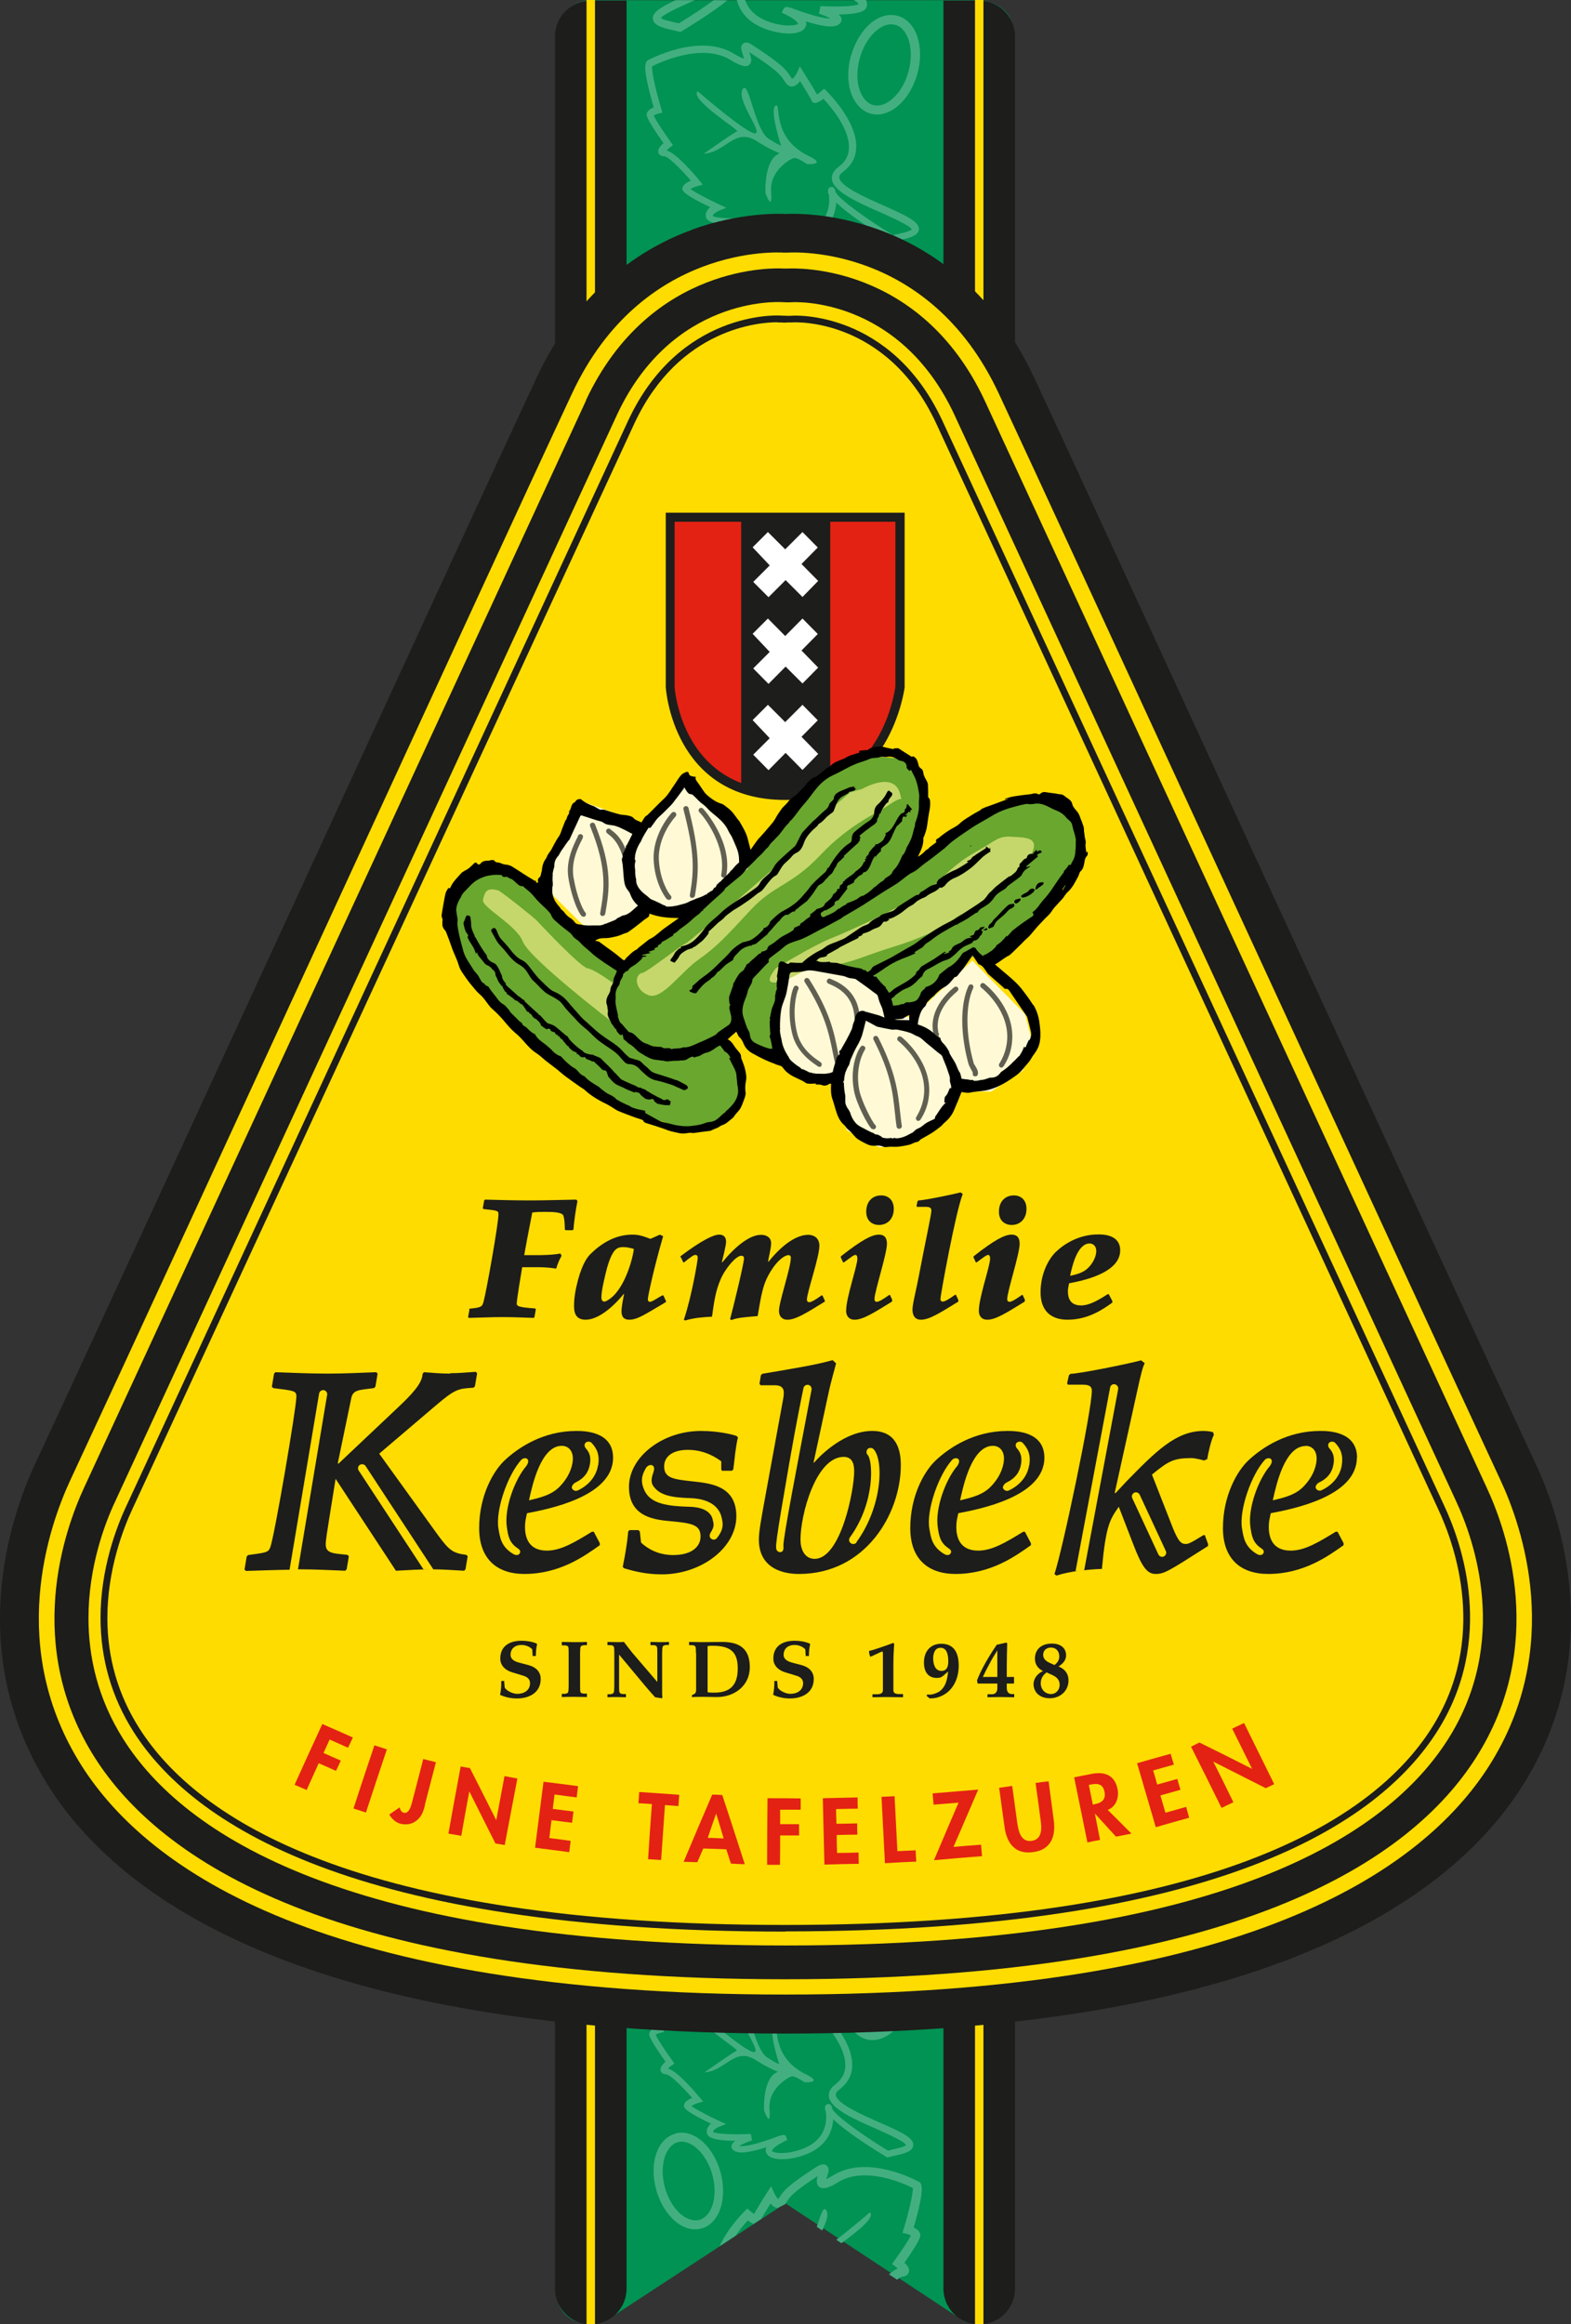 <?xml version="1.0" encoding="UTF-8"?>
<svg xmlns="http://www.w3.org/2000/svg" id="Layer_2" data-name="Layer 2" viewBox="0 0 78.13 115.55">
  <rect x="0" y="0" width="78.13" height="115.55" fill="#333333" stroke="none"/>
  <defs>
    <style>
      .cls-1 {
        fill: #e32213;
      }

      .cls-2 {
        fill: #1d1d1b;
      }

      .cls-3 {
        fill: #fffad5;
      }

      .cls-4 {
        fill: #fff;
      }

      .cls-5 {
        fill: #69a72f;
      }

      .cls-6 {
        fill: #c5d76a;
      }

      .cls-7 {
        opacity: .7;
      }

      .cls-8 {
        fill: #43af81;
      }

      .cls-9 {
        fill: #009353;
      }

      .cls-10 {
        fill: #ffdc00;
      }
    </style>
  </defs>
  <g id="TEXTBLOK">
    <g>
      <path class="cls-9" d="M48.66.01c.62,0,1.76.4,1.76,1.68v111.93c.04,1.18-.79,2.24-2.44,1.8l-8.92-5.88-8.99,5.88c-1.17.35-2.42-.13-2.42-1.61V1.69c0-.72.69-1.68,1.72-1.68h19.28Z"></path>
      <g>
        <path class="cls-2" d="M29.38.03c-.98,0-1.78.8-1.78,1.78v111.97c0,.98.8,1.78,1.78,1.78s1.78-.8,1.78-1.78V.03h-1.78Z"></path>
        <path class="cls-2" d="M46.92.02v113.76c0,.98.8,1.78,1.78,1.78s1.78-.8,1.78-1.78V1.81c0-.98-.8-1.78-1.78-1.78h-1.78Z"></path>
      </g>
      <g>
        <rect class="cls-10" x="29.17" width=".42" height="115.54"></rect>
        <rect class="cls-10" x="48.49" y="0" width=".42" height="115.55"></rect>
      </g>
      <g>
        <g>
          <path class="cls-8" d="M36.92,97.71c-.06.05-.08.11-.08.18,0,.09.04.2.08.32.02.06.05.15.06.22-.07-.02-.21-.08-.48-.24-1.67-1.02-4.06.27-4.16.32h0s-.12.08-.12.34c0,.29.09.85.41,1.93-.14.06-.31.15-.34.32,0,0,0,.02,0,.03,0,.09.08.35.81,1.37-.16.14-.25.27-.25.38,0,.02,0,.04,0,.06.02.08.09.17.29.19.19.01.78.59,1.28,1.17-.17.07-.35.17-.39.32,0,.02-.02.05-.02.07,0,.13.18.33,1.35.89-.12.1-.21.23-.21.38,0,.05,0,.1.03.15.08.21.55.32,1.39.32-.12.09-.19.18-.19.27,0,0,0,0,0,.01,0,.07.03.18.2.25.25.11.76.04,1.54-.21-.02.05-.04.1-.04.15,0,.04,0,.09.03.13.16.4,1.03.39,1.77.15,1.25-.4,1.52-1.24,1.56-1.82.69.67,2.11,1.55,2.62,1.86l.06.04.64-.15c.29-.07.63-.18.66-.45.03-.37-.56-.65-1.7-1.15-.89-.39-2.1-.93-2.15-1.35,0-.03-.02-.14.18-.28.39-.3.61-.68.63-1.13.08-1.28-1.37-2.7-1.43-2.76l-.11-.11-.12.1c-.08.07-.17.14-.23.18-.13-.24-.41-.7-.66-1.09l-.16-.26-.13.28c-.07.15-.19.31-.24.32,0,0-.02-.02-.02-.02,0,0-.09-.14-.09-.14-.17-.27-.34-.53-1.77-1.45-.16-.1-.34-.2-.48-.1M37.22,98.71c.07-.06.1-.14.1-.23,0-.12-.05-.26-.09-.39,0,0,0,0,0,0,1.36.88,1.52,1.12,1.66,1.35l.11.16c.12.15.25.16.32.16.15-.02.27-.14.36-.26.27.43.52.85.55.92.01.06.06.11.13.13.05.02.15.04.45-.2.3.32,1.23,1.38,1.23,2.31,0,.03,0,.06,0,.08-.02.36-.19.65-.5.89-.21.16-.32.34-.32.53,0,.02,0,.04,0,.06.07.61,1.23,1.12,2.34,1.61.58.26,1.46.65,1.5.82,0,0-.07.07-.4.15,0,0-.4.09-.5.12-1.28-.78-2.6-1.73-2.77-2.08,0-.03-.01-.06-.01-.06-.05-.18-.16-.19-.22-.17-.04,0-.13.05-.13.18,0,.02,0,.04,0,.07,0,.04.02.07.04.11.01.07.02.16.02.27,0,.2-.03.46-.15.71-.2.44-.6.75-1.19.94-.8.25-1.33.13-1.36.04,0-.03.09-.21.62-.47l.14-.07-.05-.16c-.05-.11-.14-.1-.24-.07,0,0,0,0,0,0,0,0,0,0-.01,0-.03,0-.05.01-.08.02-1.29.49-1.8.54-2.01.51.13-.08.39-.2.64-.28l-.06-.32c-.79.04-1.72.01-1.88-.1,0,0,0,0,0,0,0-.1.21-.22.29-.25l.36-.14-.35-.16c-.54-.25-1.17-.58-1.38-.74.08-.05.21-.11.35-.15l.24-.07-.16-.19c-.27-.32-1.13-1.33-1.59-1.45.05-.05.11-.11.18-.15l.14-.1-.1-.14c-.37-.51-.77-1.13-.83-1.29.03-.03.14-.08.24-.1l.17-.04-.05-.17c-.23-.77-.45-1.69-.45-2,0-.02,0-.04,0-.06.29-.15,2.38-1.16,3.78-.31.49.3.75.37.9.24"></path>
          <path class="cls-8" d="M34.74,99.99s2.39,2.08,2.77,2.03c.38-.05-1.02-1.73-.57-2.17.28-.27.57,2.03,1.22,2.44.65.41.59.32.59.32,0,0-.56-1.73-.26-1.92.3-.19-.25,1.54,1.6,2.44.9.44-.08.39-.08.39,0,0-.49-.34-.65-.29-.16.05-1.17.6-1.09,1.63.08,1.03-.27.07-.27.07,0,0-.1-1.64.69-1.93,0,0-.48-.18-1.1-.58-1.06-.68-1.49.54-2.56.61,0,0,1.47-1.03,1.61-1.08.14-.05-2.33-1.56-1.9-1.94"></path>
          <path class="cls-8" d="M44.61,113.34c.11-.09.2-.14.25-.15.24-.02.32-.15.34-.23,0-.03.01-.05.01-.08,0-.12-.08-.25-.23-.39.7-.99.79-1.26.79-1.36,0-.02,0-.03,0-.04-.03-.18-.19-.28-.33-.35.31-1.05.4-1.61.4-1.91,0-.28-.08-.33-.15-.37h-.01c-.1-.06-2.52-1.36-4.21-.33-.18.11-.3.17-.38.2.01-.04.03-.08.04-.11.04-.12.08-.23.08-.34,0-.09-.03-.16-.1-.22-.18-.14-.41.01-.54.09-1.44.93-1.61,1.19-1.79,1.47,0,0-.06.08-.08.11-.05-.05-.13-.16-.18-.27l-.17-.37-.22.34c-.36.57-.54.88-.63,1.04-.06-.04-.12-.09-.18-.14l-.15-.13-.15.14s-.83.82-1.23,1.73l.79-.52c.23-.33.47-.61.61-.76.13.1.22.15.29.17l.38-.25c.08-.14.26-.44.46-.76.09.11.21.21.35.22l.37-.18s.11-.16.11-.16c.14-.22.29-.44,1.52-1.25-.03.09-.05.18-.05.27,0,.1.03.2.12.27.2.16.52.03.96-.24,1.33-.81,3.32.1,3.7.3,0,0,0,.02,0,.03,0,.3-.22,1.22-.45,1.98l-.07.22.23.05c.07.02.14.05.19.08-.1.21-.47.77-.81,1.24l-.13.18.18.13s.07.06.1.09c-.13.06-.28.16-.43.29l.38.25Z"></path>
          <path class="cls-8" d="M40.89,110.89c.21-.43.36-.85.17-1.04-.13-.13-.26.32-.44.86l.27.18Z"></path>
          <path class="cls-8" d="M41.85,111.52c.66-.49,1.71-1.27,1.41-1.53,0,0-.89.77-1.67,1.36l.25.17Z"></path>
          <path class="cls-8" d="M33.58,106.08c-.9.25-1.31,1.48-.94,2.8.22.78.68,1.44,1.24,1.76.34.19.69.24,1.01.15.33-.09.6-.32.79-.66.19-.33.28-.75.28-1.21,0-.3-.04-.62-.13-.94-.37-1.32-1.36-2.16-2.25-1.91M34.1,110.25c-.46-.26-.84-.82-1.03-1.49-.29-1.05,0-2.08.64-2.26.64-.18,1.42.56,1.71,1.6.19.67.15,1.35-.11,1.81-.13.23-.31.39-.52.45-.21.06-.44.02-.68-.11"></path>
          <path class="cls-8" d="M42.13,98.58h0c-.37,1.32.05,2.55.94,2.8.33.09.68.04,1.01-.15.56-.31,1.02-.97,1.24-1.76.37-1.32-.05-2.55-.94-2.8-.9-.25-1.89.59-2.25,1.91M44.26,97.1c.64.18.93,1.21.64,2.26-.19.67-.57,1.23-1.03,1.49-.23.13-.47.17-.68.11-.47-.13-.75-.72-.75-1.45,0-.26.04-.53.11-.81.29-1.05,1.07-1.78,1.71-1.6"></path>
        </g>
        <path class="cls-8" d="M35.5.01c-.51.37-1.13.78-1.74,1.15-.12-.03-.51-.12-.51-.12-.25-.06-.35-.11-.38-.14.11-.19.95-.56,1.52-.82.06-.03.11-.05.17-.07h-.96c-.77.36-1.16.61-1.13.93.03.29.39.41.7.49l.67.16.07-.04c.44-.27,1.5-.92,2.26-1.53M42.47.01c.09.05.22.13.23.2-.19.11-1.12.14-1.9.09l-.07.38c.22.07.43.16.57.24-.25,0-.79-.09-1.96-.53-.03,0-.05-.01-.08-.02,0,0,0,0-.01,0h0c-.11-.03-.23-.05-.29.09l-.08.17.19.09c.59.29.62.46.62.46-.06.08-.6.18-1.37-.07-.59-.19-.99-.51-1.2-.95-.03-.06-.05-.12-.07-.17h-.41c.14.55.54,1.17,1.57,1.5.77.25,1.68.27,1.86-.17.02-.05.03-.1.03-.14,0-.04-.02-.08-.03-.12.79.25,1.3.32,1.56.2.19-.08.22-.21.22-.28,0,0,0,0,0-.01,0-.04,0-.13-.14-.25,1.24-.01,1.34-.26,1.38-.35.02-.06.03-.11.03-.16,0-.07-.02-.14-.05-.21h-.58Z"></path>
        <path class="cls-8" d="M36.95,2.18c-.06.05-.09.11-.09.19,0,.1.04.21.08.33.02.06.05.15.06.22-.07-.02-.22-.08-.5-.25-1.72-1.05-4.19.28-4.29.33h0s-.12.08-.12.35c0,.3.1.87.42,1.99-.15.06-.32.16-.35.33,0,0,0,.02,0,.03,0,.09.09.36.84,1.42-.17.14-.26.28-.26.39,0,.02,0,.04,0,.07.02.08.09.18.3.19.19.01.8.61,1.32,1.21-.17.07-.36.18-.41.33,0,.02-.02.05-.02.07,0,.13.19.35,1.39.92-.12.1-.22.23-.22.39,0,.05,0,.1.03.15.08.22.56.33,1.44.33-.12.09-.2.18-.2.28,0,0,0,0,0,.01,0,.07.03.19.2.26.26.11.78.04,1.59-.22-.02.05-.04.11-.04.16,0,.05,0,.09.03.13.17.41,1.06.4,1.83.16,1.29-.41,1.57-1.28,1.61-1.88.71.69,2.17,1.6,2.71,1.92l.06.04.66-.16c.3-.07.65-.19.68-.46.03-.38-.58-.67-1.75-1.19-.91-.4-2.17-.96-2.21-1.39,0-.03-.02-.14.19-.29.41-.31.63-.7.65-1.17.08-1.32-1.42-2.79-1.48-2.85l-.11-.11-.12.1c-.08.07-.17.14-.24.19-.13-.25-.43-.72-.68-1.13l-.17-.27-.13.29c-.07.15-.19.31-.25.33,0,0-.02-.02-.02-.02l-.1-.14c-.18-.28-.35-.54-1.83-1.5-.16-.11-.35-.21-.49-.1M37.26,3.22c.07-.06.1-.14.1-.23,0-.12-.05-.27-.1-.4,0,0,0,0,0,0,1.41.91,1.56,1.15,1.72,1.39l.11.16c.12.16.26.17.33.16.15-.02.28-.14.37-.27.28.45.54.88.56.95.01.06.06.11.13.13.05.02.16.04.47-.2.31.33,1.27,1.42,1.27,2.39,0,.03,0,.06,0,.09-.02.37-.19.67-.52.91-.22.16-.33.35-.33.54,0,.02,0,.04,0,.06.07.62,1.26,1.15,2.42,1.66.6.27,1.5.67,1.55.85,0,0-.08.08-.41.16,0,0-.41.1-.52.12-1.32-.81-2.69-1.79-2.86-2.15,0-.04-.01-.06-.01-.06-.05-.19-.17-.19-.23-.18-.04.01-.13.05-.13.18,0,.02,0,.05,0,.07,0,.04.02.08.04.12.01.07.02.16.02.28,0,.21-.04.47-.16.74-.21.45-.62.78-1.22.97-.82.26-1.37.13-1.4.04,0-.03.09-.21.64-.49l.15-.07-.05-.16c-.05-.12-.15-.1-.25-.07h0s0,0-.01,0c-.03,0-.05.01-.08.02-1.33.5-1.86.56-2.07.53.13-.09.4-.2.66-.29l-.06-.33c-.82.05-1.78.01-1.94-.1,0,0,0,0,0,0,0-.11.21-.22.3-.26l.37-.15-.36-.17c-.56-.26-1.2-.6-1.42-.76.08-.05.22-.11.36-.15l.25-.07-.16-.2c-.27-.33-1.16-1.37-1.64-1.5.05-.05.11-.11.18-.16l.14-.1-.1-.14c-.38-.53-.79-1.16-.86-1.33.03-.03.14-.08.25-.11l.18-.04-.05-.18c-.24-.8-.46-1.74-.46-2.06,0-.03,0-.04,0-.06.3-.16,2.46-1.2,3.9-.32.51.31.77.38.93.25"></path>
        <path class="cls-8" d="M34.7,4.54s2.47,2.14,2.86,2.09c.39-.05-1.05-1.79-.59-2.24.29-.28.59,2.09,1.26,2.51.67.42.61.33.61.33,0,0-.58-1.78-.27-1.98.31-.2-.26,1.59,1.66,2.51.93.45-.09.4-.09.4,0,0-.5-.35-.67-.3-.17.05-1.21.62-1.12,1.68.08,1.06-.28.07-.28.07,0,0-.1-1.69.71-1.99,0,0-.49-.18-1.14-.6-1.09-.71-1.54.56-2.64.62,0,0,1.52-1.07,1.66-1.11.14-.05-2.41-1.6-1.96-2"></path>
        <path class="cls-8" d="M42.32,2.76h0c-.22.81-.17,1.64.16,2.21.2.35.48.58.81.68.34.09.7.04,1.05-.16.57-.32,1.05-1,1.28-1.81.38-1.36-.05-2.63-.97-2.89-.92-.26-1.94.61-2.32,1.97M44.52,1.23c.66.18.96,1.25.66,2.33-.19.7-.59,1.27-1.06,1.54-.24.14-.48.18-.7.12-.22-.06-.4-.22-.54-.46-.16-.28-.24-.63-.24-1.02,0-.27.04-.56.12-.85.3-1.08,1.11-1.84,1.76-1.65"></path>
      </g>
      <path class="cls-10" d="M39.07,100.13c38.45,0,40.94-17.29,36.43-26.95-5.23-11.21-21.13-45.86-24.95-54.02-3.82-8.16-11.47-7.55-11.47-7.55,0,0-7.69-.61-11.5,7.55-3.82,8.16-19.72,42.81-24.95,54.02-4.51,9.66-2.02,26.95,36.44,26.95"></path>
      <path class="cls-2" d="M34.43,11.42c-2.36.85-5.61,2.82-7.73,7.33-1.87,4-6.61,14.29-11.63,25.19-5.24,11.35-10.65,23.11-13.32,28.83-1.21,2.6-3.57,9.37.69,16.07,3.56,5.59,12.81,12.26,36.62,12.26s33.05-6.67,36.62-12.26c4.27-6.7,1.91-13.47.69-16.07-2.68-5.75-8.14-17.6-13.42-29.04-4.98-10.8-9.67-21.01-11.53-24.98-2.11-4.51-5.36-6.48-7.71-7.33-2.36-.86-4.28-.8-4.63-.78-.35-.02-2.28-.08-4.65.77M4.07,87.8c-3.75-5.89-1.65-11.9-.57-14.22,2.67-5.72,8.09-17.49,13.32-28.84,5.02-10.89,9.76-21.19,11.63-25.18,3.47-7.42,10.27-7.02,10.55-7h.07s.08,0,.08,0c.29-.02,7.05-.42,10.52,7,1.85,3.96,6.55,14.17,11.53,24.97,5.28,11.44,10.74,23.29,13.42,29.05,1.08,2.31,3.18,8.33-.57,14.22-3.3,5.18-12.05,11.36-34.99,11.36s-31.69-6.18-34.99-11.36"></path>
      <path class="cls-2" d="M29.15,19.9L4.2,73.92c-1.02,2.19-3.02,7.9.52,13.47,3.2,5.02,11.75,11.01,34.34,11.01s31.14-5.98,34.34-11.01c3.55-5.57,1.55-11.28.52-13.47l-24.95-54.01c-3.22-6.87-9.5-6.57-9.77-6.56,0,0-.06,0-.11,0-.05,0-.16,0-.16,0-.26-.02-6.57-.31-9.79,6.55M38.85,15.02s.26.01.26.01h.2c.22-.03,5.41-.27,8.15,5.58l24.95,54.01c.91,1.95,2.69,7-.41,11.87-2.97,4.67-11.1,10.23-32.92,10.23s-29.96-5.56-32.93-10.23c-1.31-2.06-1.75-4.16-1.75-6.04,0-2.56.81-4.71,1.34-5.83,0,0,24.87-53.85,24.95-54.01,2.74-5.85,7.96-5.6,8.18-5.59"></path>
      <path class="cls-2" d="M39.06,96.03c-21.55,0-29.52-5.39-32.41-9.92-1.09-1.71-1.65-3.62-1.65-5.68,0-2.45.8-4.53,1.28-5.55L31.25,20.89c2.54-5.42,7.37-5.22,7.57-5.2,0,0,.27.01.31.01h.21c.2-.03,4.96-.25,7.51,5.18q24.99,54.01,24.99,54.01c.86,1.84,2.55,6.63-.38,11.21-2.89,4.53-10.85,9.92-32.4,9.92M38.66,16.02c-.84,0-4.87.26-7.1,5.01L6.58,75.03c-.46.99-1.24,3.02-1.24,5.41,0,1.99.54,3.84,1.6,5.5,2.84,4.45,10.72,9.76,32.12,9.76s29.28-5.31,32.12-9.76c2.84-4.45,1.19-9.1.35-10.9-.04-.08-24.73-53.47-24.98-54.01-2.45-5.23-6.99-5.02-7.18-5h-.22c-.06.02-.33,0-.33,0-.02,0-.07,0-.15,0"></path>
      <path class="cls-1" d="M33.36,25.71h11.43v8.44s-.63,5.39-5.71,5.39-5.72-4.86-5.72-5.39v-8.44"></path>
      <path class="cls-2" d="M44.76,25.49h-11.65v8.66c0,.06.35,5.62,5.94,5.62,5.22,0,5.93-5.53,5.94-5.59h0v-8.69h-.23ZM33.55,34.15s0-7.79,0-8.21h3.31v12.99c-3.07-1.18-3.31-4.74-3.31-4.78M44.53,34.13c-.03.23-.49,3.53-3.24,4.74v-12.93h3.24v8.2Z"></path>
      <polygon class="cls-4" points="37.43 35.8 38.19 35.04 39.05 35.9 39.91 35.04 40.67 35.81 39.86 36.63 40.69 37.48 39.91 38.28 39.07 37.43 38.22 38.29 37.46 37.52 38.28 36.7 37.43 35.8"></polygon>
      <polygon class="cls-4" points="37.43 27.21 38.19 26.45 39.05 27.31 39.91 26.45 40.67 27.22 39.86 28.04 40.69 28.88 39.91 29.68 39.07 28.84 38.22 29.69 37.46 28.93 38.28 28.11 37.43 27.21"></polygon>
      <polygon class="cls-4" points="37.43 31.51 38.19 30.75 39.05 31.62 39.91 30.75 40.67 31.52 39.86 32.34 40.69 33.19 39.91 33.98 39.07 33.14 38.22 34 37.46 33.23 38.28 32.41 37.43 31.51"></polygon>
      <path class="cls-5" d="M53.65,41.33l-.66-1-.95-.45s-1.22-.02-1.35,0c-.12.02-2.25.97-2.41,1.04-.16.07-1.63,1.17-1.63,1.17l-1.53.99.83-2.31-.07-1.84-.94-1.2-1.58-.14-2.06.82s-1.42,1.44-1.54,1.5c-.12.06-1.32,1.84-1.32,1.84l-4.9,4.36-2.69,1.96-5-4.38-1.08-.76s-1.39.55-1.51.61c0,0-.89,1.1-1,1.16-.12.06.17,1.7.17,1.7l1.07,2.07s2.21,2.61,2.94,3.3c.74.69,5.3,3.62,5.3,3.62l2.21.68,1.56-.24,1.01-.87.29-.84-.41-1.58-.77-.94,1.17-.64.57.97,1.41.71.06-.43v-.06c-.1-.05-.19-.15-.21-.33-.15-1.51.03-4.15,2.15-3.75,1.12.21,3.42.96,3.37,2.4,0,.01,0,.02,0,.04.39-.05,1.44-.46,1.44-.46l.89-.53c.16-.38.42-.64.84-.77.03,0,.05-.01.07-.01.08-.14.13-.31.2-.44.14-.29.32-.54.62-.69.24-.11.49,0,.62.21.03.06.08.1.12.15l1.99-1.55,1.87-2.13,1.05-1.42-.19-1.53Z"></path>
      <g>
        <path class="cls-3" d="M34.43,38.73l1.41,1.65,1.24,1.57.11,1.24-2.64,2.04-1.56-.12-.66-.25-1.3,1.01-1.94.22-1.54-1.53-.66-.85.97-1.77s.5-1.07.62-1.12.55-.95.55-.95l2.29.82.57.3,2.54-2.26Z"></path>
        <path class="cls-3" d="M48.35,47.74l2.63,2.68.41,1.6-.52,1.2-1.58,1.05-1.89-.02-.51,1.43-1.2.89-1.93.48-1.62-.84-.74-1.56.12-.97-.78.14-1.12-.44-.85-.82s-.22-1.34-.25-1.55c-.08-.57.58-2.88.58-2.88l2.99.19,1.36.68.64.89.06.71,1.31-.07.24-.28,1-.93,1.68-1.59Z"></path>
      </g>
      <g>
        <path class="cls-2" d="M25.07,83.55l.03.35c.11.18.42.31.63.31.34,0,.63-.18.63-.53,0-.17-.1-.3-.33-.37l-.56-.17c-.34-.1-.59-.34-.59-.68,0-.64.48-.89,1.06-.89.25,0,.51.04.75.14l.02.05c-.04.13-.06.36-.06.57h-.16l-.02-.33c-.12-.14-.34-.22-.53-.22-.37,0-.55.22-.55.49,0,.18.13.31.43.39l.46.12c.37.1.61.33.61.69,0,.68-.57.97-1.18.97-.29,0-.58-.06-.84-.18.05-.24.06-.47.06-.69h.16Z"></path>
        <path class="cls-2" d="M28.85,83.82c0,.17,0,.28.03.32.02.03.06.05.16.06h.15v.17c-.16,0-.39-.01-.62-.01s-.46,0-.63.01v-.16h.15c.1-.02.15-.04.16-.07.02-.05.03-.16.03-.32v-1.64c0-.17,0-.28-.03-.32-.02-.03-.06-.05-.16-.06h-.15v-.17c.16,0,.39.01.63.01s.46,0,.62-.01v.16h-.15c-.1.02-.15.04-.16.07-.02.05-.03.16-.03.32v1.64Z"></path>
        <path class="cls-2" d="M30.55,82.18c0-.17,0-.28-.03-.32-.02-.04-.06-.06-.16-.07h-.15v-.16c.16,0,.32.01.48.01.11,0,.22,0,.34-.01.14.18.27.36.41.53l1.25,1.46v-1.44c0-.17,0-.28-.03-.32-.02-.04-.06-.06-.16-.07h-.15v-.16c.15,0,.31.01.46.01s.3,0,.46-.01v.15h-.15c-.1.02-.14.04-.16.08-.02.05-.03.16-.03.32v1.82c0,.14,0,.28.01.41l-.03.02-.33-.05c-.16-.18-.33-.37-.49-.56l-1.3-1.56h0v1.57c0,.17,0,.28.03.32.02.04.06.06.16.07h.15v.16c-.15,0-.3-.01-.46-.01s-.31,0-.46.01v-.15h.15c.1-.02.14-.04.16-.08.02-.05.03-.16.03-.32v-1.64Z"></path>
        <path class="cls-2" d="M34.61,82.18c0-.17,0-.28-.03-.32-.02-.04-.06-.06-.16-.07h-.15v-.16c.26,0,.47.01.63.01.26,0,.68-.01,1.03-.01.86,0,1.36.35,1.36,1.25,0,.95-.79,1.49-1.63,1.49h-.04c-.2,0-.4-.01-.6-.01s-.4,0-.61.01v-.09l.13-.07c.06-.04.08-.1.08-.23v-1.8ZM35.18,84.13c.12.02.23.02.35.02.8,0,1.16-.39,1.16-1.2s-.34-1.13-1.26-1.13c-.08,0-.16,0-.24.02v2.29Z"></path>
        <path class="cls-2" d="M38.65,83.55l.03.35c.11.18.42.31.63.31.34,0,.63-.18.63-.53,0-.17-.1-.3-.33-.37l-.56-.17c-.34-.1-.59-.34-.59-.68,0-.64.48-.89,1.06-.89.25,0,.51.04.75.14l.02.05c-.04.13-.06.36-.06.57h-.16l-.02-.33c-.12-.14-.34-.22-.53-.22-.37,0-.55.22-.55.49,0,.18.13.31.43.39l.46.12c.37.1.61.33.61.69,0,.68-.57.97-1.18.97-.29,0-.58-.06-.84-.18.05-.24.06-.47.06-.69h.16Z"></path>
        <path class="cls-2" d="M43.28,82.36c-.04-.1-.06-.18-.06-.26v-.02c.29-.07.85-.27,1.2-.4l.05.04c-.01.19-.04.54-.04,1.02v1.29c0,.14.1.18.23.19h.25v.16c-.36,0-.53-.01-.71-.01s-.34,0-.81.01v-.15h.29c.13-.02.23-.06.23-.2v-1.8c0-.06,0-.12-.04-.12,0,0-.01,0-.02,0l-.56.26Z"></path>
        <path class="cls-2" d="M46.08,84.31l.04-.07s.07.01.11.01c.12,0,.28-.04.48-.15.1-.07.2-.18.26-.29.12-.22.16-.47.18-.71l-.25.22c-.1.08-.18.1-.31.1-.46,0-.64-.35-.64-.76,0-.59.35-.94.86-.94.67,0,.87.5.87,1.09,0,.74-.37,1.42-1.13,1.6-.1.02-.21.03-.31.03l-.15-.12ZM47.16,82.59c0-.25-.04-.67-.38-.67-.29,0-.37.28-.37.53,0,.26.08.62.41.62.28,0,.34-.23.34-.47Z"></path>
        <path class="cls-2" d="M48.59,83.54c.23-.59.58-1.18.98-1.77l.49-.11.03.05c-.01.39-.02.77-.02,1.16v.5h.36v.33h-.36v.22c0,.2.1.29.23.3h.14v.16c-.26,0-.43-.01-.61-.01s-.34,0-.72.01v-.15h.26c.13-.02.23-.1.23-.31v-.22h-.98l-.03-.16ZM49.6,83.37v-1.32h0c-.09.16-.2.31-.29.48l-.25.47c-.06.12-.12.25-.18.37h.73Z"></path>
        <path class="cls-2" d="M53.02,82.3c0,.23-.15.41-.38.55.22.08.5.28.5.69,0,.53-.42.89-.93.89-.56,0-.81-.36-.81-.7,0-.29.21-.54.47-.65-.25-.13-.4-.33-.4-.62,0-.44.3-.75.85-.75.37,0,.7.18.7.59ZM52.04,83.15c-.18.15-.28.29-.28.54,0,.29.21.53.51.53.25,0,.43-.21.43-.46,0-.28-.19-.41-.42-.51l-.24-.11ZM52.44,82.78c.16-.12.24-.26.24-.43,0-.25-.15-.44-.41-.44-.22,0-.39.13-.39.36,0,.24.2.35.39.43l.18.08Z"></path>
      </g>
      <g>
        <path class="cls-2" d="M23.32,65.1l.04-.04c.6-.05.62-.11.69-.35.13-.46.74-3.86.74-4.35,0-.18-.08-.18-.74-.25l-.04-.04.07-.39.04-.04c.76.02,1.51.04,2.27.04s1.51-.03,2.27-.04l.06.07c-.09.43-.18,1.09-.2,1.41l-.04.04h-.35l-.04-.04c0-.07,0-.67-.12-.75-.17-.12-.57-.12-.92-.12-.16,0-.34,0-.58.03-.03.2-.19.94-.4,2.12h.69c.1,0,.71,0,1.11-.08l.06.11c-.1.19-.16.29-.27.64-.37-.06-.7-.07-.86-.07h-.83c-.05.29-.27,1.61-.27,1.8,0,.13.05.19.91.25l.04.04-.07.39-.04.04c-.53-.02-1.06-.04-1.59-.04s-1.09.03-1.63.04l-.04-.04.07-.39Z"></path>
        <path class="cls-2" d="M32.82,61.38l.16.08c-.48,1.65-.76,2.99-.76,3.13,0,.08.03.13.11.13.1,0,.35-.18.61-.32h.05s.13.28.13.28v.05l-.4.24c-.79.47-1.09.64-1.42.64-.39,0-.39-.31-.39-.43,0-.23.09-.67.13-.85h-.02c-.61.74-1.31,1.28-1.9,1.28s-.57-.52-.57-.72c0-.12,0-.4.11-.9.21-.97.49-1.44.71-1.65.51-.5,1.2-.96,2.08-.96.34,0,.54.08.9.21l.47-.21ZM30.59,62.15c-.11.11-.3.43-.47,1.16-.12.51-.21.9-.21,1.2,0,.14.07.2.14.2.06,0,.13-.04.16-.06.9-.51,1.3-2.28,1.31-2.56-.14-.04-.34-.09-.51-.09-.22,0-.32.05-.42.15Z"></path>
        <path class="cls-2" d="M33.83,62.5l.02-.05c1.01-.76,1.62-1.07,1.92-1.07.19,0,.34.1.34.35,0,.18-.14.73-.21,1.01l.02.02c.61-.75,1.34-1.37,1.93-1.37.27,0,.5.13.5.42,0,.25-.13.73-.15.9l.02.02c.27-.34,1.12-1.34,1.98-1.34.24,0,.55.13.55.54,0,.58-.62,2.32-.62,2.68,0,.08.04.13.12.13.11,0,.36-.16.61-.34h.04l.12.26v.05c-.91.56-1.44.9-1.86.9-.29,0-.42-.2-.42-.44,0-.45.59-2.14.59-2.64,0-.08-.03-.13-.12-.13-.18,0-.6.27-.99.99-.28.5-.37,1.03-.54,2.04-.6.05-1.04.08-1.31.2l-.06-.05c.14-.51.69-2.77.69-3.01,0-.05,0-.14-.14-.14-.25,0-.79.62-1.03,1.19-.24.57-.31,1.04-.42,1.84-.41.02-.88.05-1.34.19l-.06-.04c.41-1.22.69-2.98.69-3.06,0-.11-.03-.16-.12-.16s-.24.11-.56.37h-.04l-.12-.26Z"></path>
        <path class="cls-2" d="M44.36,64.66v.05c-.91.56-1.44.9-1.86.9-.29,0-.42-.2-.42-.44,0-.67.56-2.22.56-2.6,0-.11-.03-.18-.1-.18-.08,0-.19.09-.57.37h-.04l-.12-.26.02-.05c1.02-.8,1.53-1.07,1.88-1.07.27,0,.4.15.4.45,0,.52-.62,2.38-.62,2.76,0,.08.04.13.12.13.11,0,.36-.16.61-.34h.04l.12.26ZM43.83,59.43c.3,0,.62.19.62.67s-.3.8-.74.8c-.31,0-.63-.19-.63-.66,0-.5.3-.81.75-.81Z"></path>
        <path class="cls-2" d="M47.66,64.66v.05c-.91.56-1.44.9-1.86.9-.29,0-.42-.2-.42-.5s.17-.88.36-1.9c.34-1.77.58-2.83.58-3.03,0-.11-.06-.18-.26-.18h-.45l-.03-.04.05-.24.05-.04c.24,0,1.64-.28,2.09-.4l.11.08c-.35.87-1.11,5.04-1.11,5.22,0,.08.04.13.12.13.11,0,.36-.16.61-.34h.04l.12.26Z"></path>
        <path class="cls-2" d="M50.96,64.66v.05c-.91.56-1.44.9-1.86.9-.29,0-.42-.2-.42-.44,0-.67.56-2.22.56-2.6,0-.11-.03-.18-.1-.18-.08,0-.19.09-.57.37h-.04l-.12-.26.02-.05c1.02-.8,1.53-1.07,1.88-1.07.27,0,.4.15.4.45,0,.52-.62,2.38-.62,2.76,0,.08.04.13.12.13.11,0,.36-.16.61-.34h.04l.12.26ZM50.43,59.43c.3,0,.62.19.62.67s-.3.8-.74.8c-.31,0-.63-.19-.63-.66,0-.5.3-.81.75-.81Z"></path>
        <path class="cls-2" d="M55.32,64.7v.06c-.45.32-1.19.85-2.23.85-.83,0-1.34-.45-1.34-1.36,0-.96.42-1.68.75-2,.41-.4,1.15-.88,2.12-.88.22,0,1.09,0,1.09.79,0,1.15-1.92,1.52-2.54,1.64-.03.15-.06.25-.06.4,0,.28.08.7.65.7.41,0,.83-.24,1.33-.56h.05l.18.34ZM54.52,62.2c0-.27-.17-.38-.33-.38-.62,0-.88,1.17-.97,1.61.35-.08.68-.16.93-.43.3-.32.37-.65.37-.8Z"></path>
      </g>
      <g>
        <path class="cls-1" d="M16.39,86.49c-.1.22-.2.44-.3.66.29.13.58.26.86.38-.08.17-.16.34-.24.51-.29-.13-.58-.26-.86-.38-.2.44-.4.89-.6,1.33-.2-.09-.4-.17-.6-.26.46-1.01.91-2.01,1.38-3.02.51.22,1.02.45,1.52.67-.08.17-.16.34-.24.51-.31-.14-.61-.27-.92-.41Z"></path>
        <path class="cls-1" d="M18.2,90.11c-.21-.07-.41-.13-.62-.2.34-1.05.69-2.1,1.04-3.14.21.07.42.13.62.2-.35,1.05-.7,2.09-1.04,3.14Z"></path>
        <path class="cls-1" d="M21.14,89.73c-.08.3-.15.55-.4.76-.23.2-.52.25-.82.18-.24-.06-.44-.25-.56-.46.17-.12.35-.24.52-.36,0,.1.09.24.19.27.31.08.4-.45.46-.66.17-.67.35-1.34.52-2.01.21.05.42.11.63.16-.18.7-.37,1.41-.55,2.11Z"></path>
        <path class="cls-1" d="M22.91,87.82c.15.03.31.06.46.08.44.86.87,1.72,1.31,2.59,0,0,0,0,0,0,.14-.73.27-1.46.41-2.19.21.04.43.08.64.12-.21,1.1-.42,2.21-.63,3.31-.15-.03-.31-.06-.46-.08-.43-.86-.87-1.72-1.3-2.59,0,0,0,0,0,0-.14.74-.27,1.47-.4,2.21-.21-.04-.43-.08-.64-.11.2-1.11.4-2.23.61-3.34Z"></path>
        <path class="cls-1" d="M27.58,89.21c-.03.24-.06.48-.09.72.34.04.68.09,1.03.13-.02.19-.05.37-.07.56-.34-.04-.68-.09-1.02-.13-.04.3-.08.59-.11.89.35.04.71.09,1.06.14-.02.19-.05.37-.07.56-.57-.07-1.13-.15-1.7-.22.14-1.09.28-2.19.42-3.28.57.07,1.14.14,1.72.22-.02.19-.05.37-.07.56-.36-.05-.71-.09-1.07-.14Z"></path>
        <path class="cls-1" d="M32.87,92.47c-.21-.01-.43-.03-.64-.04.06-.91.12-1.83.19-2.74-.22-.02-.45-.03-.67-.04.01-.19.03-.37.04-.56.66.04,1.33.09,1.99.14-.01.19-.03.37-.04.56-.22-.02-.45-.03-.67-.05-.06.91-.13,1.83-.19,2.74Z"></path>
        <path class="cls-1" d="M34.98,91.89c-.1.23-.2.46-.3.69-.23,0-.45-.02-.68-.02.47-1.12.94-2.23,1.42-3.34.17,0,.34.01.5.02.38,1.15.75,2.29,1.12,3.44-.23,0-.46-.02-.69-.03-.08-.24-.15-.47-.23-.71-.38-.02-.77-.03-1.15-.04ZM35.61,90.18s0,0,0,0c-.14.4-.28.79-.41,1.19.26,0,.53.02.79.03-.12-.41-.24-.81-.37-1.22Z"></path>
        <path class="cls-1" d="M38.8,89.96c0,.24,0,.49,0,.73.31,0,.63,0,.94,0,0,.19,0,.37,0,.56-.31,0-.63,0-.94,0,0,.49,0,.97-.01,1.46-.21,0-.43,0-.64,0,0-1.1.01-2.2.02-3.31.55,0,1.1,0,1.65.01,0,.19,0,.37,0,.56-.33,0-.67,0-1,0Z"></path>
        <path class="cls-1" d="M41.58,89.94c0,.24.01.49.02.73.34,0,.69-.01,1.03-.02,0,.19,0,.37.01.56-.34,0-.69.01-1.03.02,0,.3.01.6.02.89.36,0,.71-.01,1.07-.02,0,.19,0,.37.01.56-.57.01-1.14.02-1.71.04-.03-1.1-.05-2.2-.08-3.3.58-.01,1.15-.03,1.73-.04,0,.19,0,.37.01.56-.36,0-.72.01-1.07.02Z"></path>
        <path class="cls-1" d="M44.63,92.03c.3-.01.61-.03.91-.04,0,.19.02.37.03.56-.52.02-1.04.05-1.56.08-.06-1.1-.11-2.2-.17-3.3.22-.01.43-.02.65-.03.05.91.09,1.83.14,2.74Z"></path>
        <path class="cls-1" d="M48.79,91.72c.02.19.03.37.05.56-.8.06-1.6.13-2.39.2.4-.95.81-1.91,1.22-2.86-.41.03-.83.07-1.24.1-.02-.19-.03-.37-.05-.56.76-.06,1.51-.13,2.27-.19-.41.95-.82,1.9-1.23,2.85.46-.04.91-.08,1.37-.11Z"></path>
        <path class="cls-1" d="M49.69,88.88c.22-.03.43-.06.65-.09.08.61.17,1.22.25,1.83.06.4.17.97.71.9.55-.07.51-.65.45-1.05-.08-.61-.16-1.22-.25-1.83.22-.03.43-.06.65-.08.09.65.17,1.31.26,1.96.1.8-.16,1.45-1.04,1.56-.88.12-1.3-.44-1.41-1.24-.09-.65-.18-1.31-.27-1.96Z"></path>
        <path class="cls-1" d="M56.27,91.16c-.26.05-.51.1-.77.15-.35-.38-.7-.77-1.05-1.15,0,0,0,0,0,0,.09.44.17.87.26,1.31-.21.04-.42.08-.63.13-.22-1.08-.44-2.16-.66-3.24.29-.06.58-.11.87-.17.65-.13,1.16.07,1.29.76.08.41-.07.87-.49,1.03.4.4.8.79,1.19,1.19ZM54.35,89.72s.05-.01.08-.02c.35-.07.58-.22.5-.62-.08-.4-.35-.43-.69-.36-.03,0-.06.01-.09.02.07.33.13.65.2.98Z"></path>
        <path class="cls-1" d="M57.35,88.02c.07.23.14.47.2.7.33-.09.67-.19,1-.28.05.18.1.36.16.54-.33.09-.67.19-1,.28.08.29.17.57.25.86.34-.1.69-.19,1.03-.29.05.18.1.36.15.54-.55.15-1.11.31-1.66.47-.31-1.06-.62-2.12-.93-3.18.56-.16,1.11-.32,1.67-.47.05.18.1.36.16.54-.35.1-.69.19-1.04.29Z"></path>
        <path class="cls-1" d="M59.23,86.84c.14-.07.28-.14.42-.21.88.43,1.75.87,2.62,1.31,0,0,0,0,0,0-.33-.67-.66-1.33-.99-2,.2-.09.39-.19.59-.28.5,1.01,1,2.02,1.5,3.04-.14.07-.28.13-.42.2-.87-.44-1.74-.88-2.61-1.32,0,0,0,0,0,0,.34.67.67,1.34,1,2.02-.2.09-.39.19-.59.28-.5-1.02-1.01-2.03-1.52-3.05Z"></path>
      </g>
      <path class="cls-2" d="M50.1,71.14c-1.63,0-2.87.81-3.57,1.47-.55.52-1.26,1.74-1.26,3.36,0,1.51.86,2.28,2.25,2.28,1.76,0,2.99-.89,3.75-1.43v-.1l-.3-.57h-.08c-.85.52-1.54.94-2.24.94-.95,0-1.09-.71-1.09-1.18,0-.25.04-.42.1-.68,1.05-.2,4.28-.82,4.28-2.76,0-1.33-1.47-1.33-1.84-1.33ZM47.6,72.89c-.56.65-1.11,2.1-.96,3.05.06.42.12.76.53,1.03.09.06.16.13.12.23-.04.11-.17.15-.33.06-.63-.37-.67-.87-.74-1.26-.16-.91.46-2.69,1.14-3.43.08-.08.24-.11.31-.02.07.09,0,.25-.07.34ZM47.75,74.58c.16-.74.59-2.7,1.63-2.7.27,0,.55.18.55.64,0,.26-.11.81-.62,1.35-.41.45-.98.58-1.56.72ZM51.18,72.85c-.08.53-.45.99-1.01,1.25-.1.05-.23,0-.28-.1-.05-.1.07-.25.18-.3.43-.21.65-.52.71-.92.05-.32,0-.55-.21-.78-.06-.07-.09-.2,0-.28.07-.06.21-.07.29.01.31.33.4.65.33,1.11ZM28.66,71.14c-1.63,0-2.87.81-3.57,1.47-.55.52-1.26,1.74-1.26,3.36,0,1.51.86,2.28,2.25,2.28,1.76,0,2.99-.89,3.75-1.43v-.1l-.3-.57h-.09c-.85.52-1.54.94-2.24.94-.95,0-1.09-.71-1.09-1.18,0-.25.04-.42.1-.68,1.05-.2,4.28-.82,4.28-2.76,0-1.33-1.47-1.33-1.84-1.33ZM26.17,72.89c-.56.65-1.11,2.1-.96,3.05.06.42.12.76.53,1.03.09.06.16.13.12.23-.04.11-.17.15-.33.06-.63-.37-.67-.87-.74-1.26-.16-.91.46-2.69,1.14-3.43.08-.08.24-.11.31-.02.07.09,0,.25-.07.34ZM26.31,74.58c.16-.74.59-2.7,1.63-2.7.27,0,.55.18.55.64,0,.26-.11.81-.62,1.35-.41.45-.98.58-1.56.72ZM29.74,72.85c-.08.53-.45.99-1.01,1.25-.1.05-.23,0-.28-.1-.05-.1.07-.25.18-.3.43-.21.65-.52.71-.92.05-.32,0-.55-.21-.78-.06-.07-.09-.2,0-.28.07-.06.21-.07.29.01.31.33.4.65.33,1.11ZM22.39,68.29c-.45,0-.92-.04-1.3-.07l-.07.07c-.03.35-.21.72-1.13,1.59l-3.06,2.89-.03-.03.67-3.23c.09-.43.4-.4,1.13-.5l.07-.07.11-.65-.07-.07c-.81.03-1.61.07-2.42.07-.86,0-1.73-.04-2.59-.07l-.07.07-.11.65.07.07c1.03.13,1.15.13,1.15.42,0,.57-1.09,6.95-1.3,7.5-.1.26-.23.26-1.1.38l-.07.07-.11.65.07.07c.72-.02,1.45-.05,2.17-.06l1.47-8.76s0,0,0,0h0s0,0,0,0c.02-.11.12-.18.23-.17.11.02.19.13.17.23l-1.45,8.68h-.23c.1,0,.19,0,.29,0,.77,0,1.53.04,2.29.07l.07-.07.11-.65-.07-.07c-.69-.07-1.08-.07-1.08-.51,0-.27.09-.72.14-1.08l.35-2.19,3,4.57c.59-.03,1.17-.07,1.77-.07h-.4s-3.22-4.91-3.22-4.91c-.06-.09-.04-.22.05-.28.09-.06.23-.04.29.05l3.37,5.14h-.1c.54,0,1.09.04,1.63.07l.07-.07.11-.65-.07-.07c-.67-.08-.86-.23-1.43-1.01l-2.9-4.02,2.76-2.35c1.03-.88,1.16-.88,1.93-.93l.07-.07.11-.65-.07-.07c-.42.03-.85.07-1.27.07ZM35.93,73.12h.47l.07-.07c.07-.55.11-1.1.23-1.59l-.07-.07c-.16-.06-.86-.25-1.77-.25-1.91,0-3.58,1.29-3.58,2.78,0,1.39,1.09,1.61,1.9,1.69,1.19.11,1.66.16,1.66.78,0,.48-.41.92-1.36.92-.74,0-1.27-.31-1.6-.62l-.06-.55-.07-.07h-.44l-.07.07c-.04.54-.16,1.22-.27,1.76l.07.07c.45.13,1.06.3,1.87.3,1.98,0,3.71-1.33,3.71-2.89s-1.36-1.64-2.24-1.74c-.92-.1-1.35-.17-1.35-.74,0-.45.37-.82,1.18-.82.86,0,1.44.41,1.66.57v.42l.07.07ZM34.33,74.48c1.14.04,1.46.58,1.55.93.09.35.12.62-.23,1.06-.07.09-.2.1-.29.02-.09-.07-.08-.19-.02-.29.2-.32.16-.42.1-.67-.08-.33-.41-.6-1.14-.62-1.09-.03-1.94-.14-2.25-.81-.19-.42-.16-.72.07-1.11.09-.15.25-.19.34-.13.09.07.08.18.05.29-.04.15-.2.47-.02.73.33.47.92.57,1.84.6ZM67.49,72.47c0-1.33-1.47-1.33-1.84-1.33-1.63,0-2.87.81-3.57,1.47-.55.52-1.26,1.74-1.26,3.36,0,1.51.86,2.28,2.25,2.28,1.76,0,2.99-.89,3.75-1.43v-.1l-.3-.57h-.09c-.85.52-1.54.94-2.24.94-.95,0-1.09-.71-1.09-1.18,0-.25.04-.42.1-.68,1.05-.2,4.28-.82,4.28-2.76ZM65.61,73.7c.43-.21.65-.52.71-.92.05-.32,0-.55-.21-.78-.06-.07-.09-.2,0-.28.07-.06.21-.07.29.01.31.33.4.65.33,1.11-.08.53-.45.99-1.01,1.25-.1.05-.23,0-.28-.1-.05-.1.07-.25.18-.3ZM64.93,71.88c.27,0,.55.18.55.64,0,.26-.11.81-.62,1.35-.41.45-.98.58-1.56.72.16-.74.59-2.7,1.63-2.7ZM62.19,75.94c.06.42.12.76.53,1.03.09.06.16.13.12.23-.04.11-.17.15-.33.06-.63-.37-.67-.87-.74-1.26-.16-.91.46-2.69,1.14-3.43.08-.08.24-.11.31-.02.07.09,0,.25-.07.34-.56.65-1.11,2.1-.96,3.05ZM43.38,71.14c-1.37,0-2.56,1.19-2.89,1.57h-.03l.72-3.34c.14-.68.34-1.33.4-1.59l-.17-.16c-.86.24-1.74.38-3.5.68l-.07.07-.07.43.06.07h.71c.38,0,.44.2.44.37,0,.03,0,.14-.03.3l-.91,4.97c-.18.99-.3,1.63-.3,2.03,0,1.71,1.71,1.71,2,1.71,3.31,0,5.06-3,5.06-5.41,0-.74-.2-1.7-1.42-1.7ZM38.91,77.12c-.07.08-.21.05-.27-.04-.09-.13-.1-.23.62-4.38.35-2.01.69-3.67.7-3.69.02-.11.13-.18.24-.16.11.02.18.13.16.24-.7,3.69-1.42,7.38-1.4,7.77,0,0,.03.17-.05.27ZM40.52,77.5c-.52,0-.71-.5-.71-.95,0-1.26.77-4.12,2.15-4.12.48,0,.52.44.52.72,0,.96-.67,4.35-1.97,4.35ZM42.6,76.68c-.07.09-.19.11-.29.04-.09-.07-.11-.19-.04-.29,1.26-1.73,1.15-3.8.88-4.1-.08-.08-.07-.21,0-.29.08-.08.21-.07.29,0,.53.56.43,2.88-.84,4.62ZM59.88,72.61l.16-.07c.03-.23.2-.99.33-1.2l-.04-.14c-.13-.03-.27-.06-.48-.06-1.37,0-2.38,1.03-3.81,2.49l-.57.61-.03-.03,1.12-5.07c.18-.82.27-1.18.37-1.37l-.18-.14c-.75.2-3.1.67-3.51.67l-.08.07-.09.4.04.07h.75c.34,0,.44.11.44.3,0,.98-1.44,7.85-1.86,9.12l.1.07c.38-.12.76-.19,1.14-.24l-.19.02,1.72-9.13s0,0,0,0h0s0,0,0,0c.02-.11.12-.18.23-.16.11.02.19.13.17.24l-1.69,9-.18.02c.37-.04.73-.07,1.06-.08.2-2.17.4-2.46.84-3.09l.71,1.84c.45,1.18.71,1.5,1.12,1.5.44,0,.65-.14,2.61-1.39v-.1s-.16-.44-.16-.44h-.07c-.61.38-.75.44-.88.44-.25,0-.38-.16-.65-.82l-1.03-2.63c.84-.69,1.09-.82,1.98-.82.14,0,.54.09.64.13ZM57.98,77.11c.05.1,0,.22-.1.27-.1.05-.22,0-.27-.1l-1.3-2.8c-.05-.1,0-.22.1-.27s.22,0,.27.1l1.3,2.8Z"></path>
      <g>
        <g>
          <path class="cls-6" d="M38.56,48.15s1.96-1.19,2.77-1.5c.81-.31,4.43-1.95,5.34-2.84s1.3-1.14,2.09-1.59c.79-.45.9-.67,1.58-.62s1.58-.02.75,1.21-2.34,2.43-3.05,2.59-.34.36-1.81,1c-1.47.64-1.58.55-3.3,1.18-1.71.63-2.55.42-3.1.77-.55.35-2.23,1.01-1.25-.2Z"></path>
          <path class="cls-6" d="M24.81,44.29c.13.04,1.75,1.33,1.87,1.46s2.18,2.33,2.54,2.39,1.25.72,1.25.72l-.26,1.33.18.58s-4.07-3.12-4.39-3.96-2.07-1.71-1.98-2.08.17-.65.79-.45Z"></path>
        </g>
        <path class="cls-6" d="M31.95,48.37c.31-.09,1.94-1.4,2.14-1.46s4.87-4.15,4.87-4.15l1.47-1.76,1.84-1.6.61-.18s1.67-.98,1.91.36c.06.36.23-.13-.55.42-.57.41-1.96.94-3.42,2.49s-2.31,1.48-3.49,2.75c-1.18,1.27-1.67,1.82-2.58,2.46-.91.64-1.82,2.02-2.49,1.78s-.76-1-.31-1.12Z"></path>
      </g>
      <g class="cls-7">
        <g>
          <path class="cls-2" d="M35.99,43.63s-.02,0-.02,0c-.07-.01-.12-.08-.1-.15.27-1.41-.86-2.89-1.09-3.1-.05-.05-.05-.13,0-.18.05-.05.13-.05.18,0,.02.01,1.49,1.63,1.16,3.33-.01.06-.07.1-.13.1Z"></path>
          <path class="cls-2" d="M33.26,44.74s-.07-.02-.1-.04c-.16-.18-.59-.88-.65-1.9-.08-1.29.82-2.33.92-2.41.06-.04.14-.03.18.03.04.06.03.13-.02.18-.02.02-.9.98-.82,2.19.06.94.44,1.58.59,1.74.05.05.04.13-.01.18-.02.02-.05.03-.09.03Z"></path>
          <path class="cls-2" d="M34.43,44.64s-.01,0-.02,0c-.07-.01-.12-.08-.1-.15.22-1.26.23-2.13-.32-4.25-.02-.07.02-.14.09-.16.07-.02.14.02.16.09.55,2.15.54,3.09.32,4.36-.01.06-.07.11-.13.11Z"></path>
          <path class="cls-2" d="M31.26,43.43c-.06,0-.12-.05-.13-.11-.19-1.32-.67-1.69-.87-1.84-.03-.03-.06-.05-.08-.07-.05-.05-.05-.13,0-.18.05-.05.13-.05.18,0,.01.01.03.03.06.05.23.17.76.58.97,2.01.01.07-.04.14-.11.15,0,0-.01,0-.02,0Z"></path>
          <path class="cls-2" d="M29.02,45.58s-.07-.02-.1-.04c-.16-.19-.48-.86-.65-1.88-.15-.88.28-1.69.43-2,.01-.02.02-.04.03-.05,0-.04.02-.08.05-.11.05-.04.13-.04.17,0,.08.07.04.15-.02.27-.15.29-.54,1.04-.41,1.84.17,1,.47,1.62.59,1.76.05.05.04.13-.01.18-.02.02-.05.03-.09.03Z"></path>
          <path class="cls-2" d="M29.97,45.54s-.01,0-.02,0c-.07-.01-.12-.08-.1-.15.19-1.11.38-2.15-.5-4.31-.03-.07,0-.14.07-.17.07-.03.14,0,.17.07.9,2.22.71,3.3.51,4.45-.01.06-.07.11-.13.11Z"></path>
        </g>
      </g>
      <g class="cls-7">
        <g>
          <path class="cls-2" d="M49.83,53.08s-.06,0-.09-.02c-.06-.04-.08-.12-.04-.18.21-.34.34-.71.38-1.09.16-1.49-1.13-2.57-1.28-2.69-.06-.04-.06-.13-.02-.18.04-.06.13-.06.18-.02.26.21,1.54,1.33,1.37,2.92-.04.42-.18.82-.42,1.19-.02.03-.05.05-.09.06Z"></path>
          <path class="cls-2" d="M46.58,51.69c-.05,0-.11-.01-.15-.08,0,0-.09-.17-.02-.28-.2-1.1.65-1.93,1.03-2.24h.01c.05-.06.13-.05.18,0,.05.05.04.13-.01.18l-.02.02c-.34.28-1.12,1.03-.94,2,0,.01,0,.03,0,.04.04.04.05.1.02.15.01.11,0,.18-.09.21,0,0-.01,0-.02,0Z"></path>
          <path class="cls-2" d="M48.52,53.51s-.05,0-.07,0c-.06-.03-.09-.1-.07-.17,0-.03-.07-.15-.11-.22-.04-.08-.08-.15-.1-.21-.42-1.51-.42-3,0-3.9.03-.06.11-.09.17-.06.06.03.09.11.06.17-.39.83-.38,2.29.02,3.72,0,.03.04.09.08.15.09.15.18.31.12.45-.02.04-.05.07-.1.07Z"></path>
          <path class="cls-2" d="M45.7,55.73s-.06,0-.09-.02c-.06-.04-.08-.12-.04-.18.21-.34.34-.71.38-1.09.16-1.49-1.13-2.57-1.28-2.69-.06-.04-.06-.13-.02-.18.04-.06.13-.06.18-.02.16.13,1.54,1.3,1.37,2.92-.04.42-.18.82-.42,1.19-.02.03-.05.05-.09.06Z"></path>
          <path class="cls-2" d="M43.45,56.14s-.08,0-.11-.03c-.2-.19-.76-1.27-.87-1.89-.24-1.29.27-2.13.35-2.2.05-.05.13-.04.18.01.05.05.04.13,0,.18-.02.03-.49.78-.27,1.97.11.57.65,1.61.8,1.75.05.05.05.13,0,.18-.02.02-.04.03-.07.04Z"></path>
          <path class="cls-2" d="M44.74,56.12h0c-.07.01-.14-.04-.15-.11-.04-.25-.06-.49-.09-.74-.1-.94-.2-1.91-1.06-3.59-.03-.06,0-.14.06-.17.06-.03.14,0,.17.06.88,1.72.99,2.76,1.09,3.68.03.25.05.48.09.72.01.07-.04.13-.11.15Z"></path>
          <path class="cls-2" d="M42.65,50.91s-.02,0-.02,0c-.07,0-.13-.06-.13-.13.02-1.29-.86-1.68-1.19-1.83-.06-.03-.1-.04-.13-.06-.06-.04-.08-.12-.04-.18.04-.06.12-.08.18-.04.01,0,.06.03.09.04.34.15,1.37.61,1.35,2.06,0,.06-.05.11-.11.12Z"></path>
          <g>
            <path class="cls-2" d="M40.77,53.04s-.07,0-.1-.03c-.02-.02-.06-.04-.1-.07-.29-.2-.96-.68-1.17-1.54-.3-1.21,0-2.25.1-2.36.05-.05.13-.05.18,0,.05.05.05.12.01.17-.05.1-.33,1.01-.05,2.14.19.77.78,1.19,1.07,1.39.05.03.09.06.11.08.06.04.06.13.02.18-.02.03-.05.04-.08.05Z"></path>
            <path class="cls-2" d="M39.69,49.22h0s0,0,0,0Z"></path>
          </g>
          <path class="cls-2" d="M41.72,53.12c-.07.01-.13-.03-.15-.1-.06-.24-.11-.48-.16-.73-.19-.93-.38-1.89-1.39-3.47-.04-.06-.02-.14.04-.18s.14-.02.18.04c1.04,1.63,1.24,2.65,1.42,3.56.05.24.09.47.15.71.02.07-.02.14-.09.16,0,0,0,0,0,0Z"></path>
        </g>
      </g>
      <g>
        <g>
          <path d="M48.78,46.26c.06-.05.12-.1.18-.15,0-.01-.01-.03-.02-.04-.04.01-.08.02-.13.04,0,0,0-.02-.02-.03-.04.05-.08.09-.13.14.03,0,.05,0,.08,0-.03,0-.03,0-.04,0-.06.02-.13.02-.18.06-.04.03-.05.09-.07.14,0,.01,0,.03-.01.04-.07.03-.14.06-.22.1.05.02.08.03.13.05-.07.01-.13.02-.19.03-.09.02-.17.06-.25.13-.08.07-.17.12-.27.16-.11.05-.25.1-.3.23-.03.08-.09.11-.16.14.01.02.02.03.03.05-.08.03-.16.05-.25.08,0-.01,0-.03-.01-.04.03-.01.07-.03.12-.05-.04,0-.06-.02-.08-.02-.03.01-.06.03-.09.05-.15.1-.3.21-.45.31-.13.08-.26.15-.39.23-.08.05-.17.1-.25.15,0,.02-.01.03-.03.04,0,0-.01.01-.02.02-.03.06-.07.12-.13.15,0,0,0,0,0,0,0,0-.01.02-.02.02-.02.03-.05.06-.07.09,0,0,.02.01.03.02-.3.35-.72.52-1.1.76-.09.09-.19.16-.3.23.02.02.03.05.05.07.04.07.06.15.08.23,0,0,0,0,0,0,.03-.05.08-.08.13-.11.02-.02.04-.04.07-.05,0-.03.02-.05.05-.07.1-.07.2-.15.31-.22.09-.05.18-.09.28-.13.2-.08.35-.22.5-.37,0,0,0-.01.01-.02,0,0,.01-.01.02-.02,0,0,.01-.01.02-.02,0,0,0,0,0,0,.06-.05.11-.1.18-.15.04-.15.12-.28.28-.35.23-.11.44-.25.66-.36.12-.06.25-.09.37-.14.07-.03.13-.08.19-.13.23-.17.39-.42.66-.53.11-.05.22-.1.33-.15,0,0,0-.03.01-.04.02-.02.04-.05.06-.06.15-.02.25-.1.31-.24,0-.02.05-.02.06-.04.03-.06.06-.12.07-.18,0-.01-.05-.04-.08-.06Z"></path>
          <path d="M44.26,39.33c-.06-.05-.11-.01-.14.05-.05.09-.09.18-.15.26-.09.12-.19.24-.3.34-.15.12-.19.28-.2.46,0,.14-.15.32-.27.39-.17.1-.32.22-.47.34-.08.06-.16.13-.23.19-.11.09-.14.23-.14.36,0,.09-.03.15-.1.19-.29.18-.51.43-.71.7-.13.17-.23.36-.35.54-.01,0-.03,0-.04-.01-.02.08-.06.15-.11.21,0,0,0,0,0,0-.09.08-.19.17-.29.26-.13.12-.26.24-.38.37-.05.05-.09.12-.14.18-.08.11-.17.21-.26.31-.27.34-.61.6-1,.8-.24.12-.43.31-.62.49-.03.03-.05.06-.08.1,0,0,0,.02,0,.03-.01.04-.03.07-.06.1-.02.03-.05.06-.08.08-.02.01-.04.03-.06.04-.02.01-.05.02-.07.02-.01,0-.02,0-.03,0,0,.11-.09.15-.14.21-.14.14-.29.27-.46.37-.12.07-.26.09-.4.13-.02,0-.04,0-.05.01-.22.12-.42.26-.59.45-.18.22-.4.41-.61.62-.14.14-.28.28-.43.4-.15.13-.31.23-.46.35-.06.04-.11.09-.16.14-.08.07-.16.14-.24.21,0,0,0,0-.01.01.02.07,0,.13-.07.17-.03.01-.05.03-.08.04,0,0,0,0,0,0,.01.02.02.04.04.06,0-.01.01.02.02.02,0,0,.01,0,.01,0,0,0,.01,0,.02,0,.02,0,.04.02.06.03.04.02.07.03.12.03,0,0,.02,0,.03,0,0,0,.02,0,.03,0,0,0,0,0,.01,0,0,0,0,0,0,0,.17-.23.35-.46.61-.62,0,0,0,0,0,0,.04-.03.07-.06.12-.08,0,0,0,0-.01-.01.02-.02.04-.05.07-.06.11-.06.19-.16.25-.26.03-.04.1-.06.14-.1.1-.1.2-.2.3-.29.09-.07.19-.13.29-.19.02-.02.06-.03.07-.06.03-.17.18-.26.28-.38.14-.17.33-.25.54-.31.03,0,.06-.01.08,0,.02-.02.04-.04.07-.05.04-.01.07-.02.11-.03.01,0,.03,0,.04-.02,0,0,0,0,0,0,0,0,0,0,0,0,0,0,0,0,.01,0,0,0,.02-.01.03-.02,0,0,0,0,0,0,.16-.13.32-.27.49-.41,0,0,0,.01,0,.02.08-.09.14-.2.23-.27.12-.14.24-.28.36-.41.02-.03.05-.04.06-.04.02-.04.05-.08.08-.11.06-.08.13-.14.22-.19.03-.02.07-.02.1,0,.03-.02.06-.03.09-.05.05-.03.09-.07.14-.1.04-.02.09-.03.13-.02,0,0,0,0,0-.01,0,0,.01-.01.02-.02,0-.02.01-.03.03-.05.03-.04.08-.07.13-.09,0-.02.02-.04.04-.05.09-.07.18-.14.27-.21.04-.03.08-.06.12-.09.02-.02.04-.05.06-.07.04-.05.08-.1.12-.15.05-.06.1-.13.15-.2.08-.11.15-.24.23-.34.05-.06.14-.08.2-.13.08-.07.14-.15.22-.24,0,0,0,.01,0,.02.05-.07.1-.13.16-.18,0,0,0-.01,0-.01.11-.06.16-.16.21-.27.04-.09.12-.16.14-.25.03-.09.1-.13.16-.19,0-.01.02-.02.04-.02,0,0,0,0,0-.01.05-.06.11-.12.17-.16,0,0,0-.01,0-.02,0,0-.02,0-.04-.01.24-.22.47-.44.71-.65,0,0,0,0,0,.01.03-.05.06-.1.11-.15-.03-.06-.01-.11.03-.14-.02-.03-.04-.06-.06-.09.06-.05.14-.11.21-.17.07-.06.14-.11.21-.16.09-.06.17-.14.26-.19.07-.04.14-.11.2-.19,0-.03,0-.06,0-.09.02-.06.06-.12.09-.18,0,0,0,0,0-.01,0-.02,0-.05.02-.08,0-.02.02-.03.03-.04,0,0,.01,0,.02.01.01-.02.02-.04.03-.06,0-.03.01-.07.04-.09,0,0,0,0,0,0,0,0,0,0,0,0,0,0,.01-.01.02-.02,0,0-.01,0-.02-.01.07-.1.14-.22.23-.33.03-.03.1-.05.1-.08,0-.14.13-.21.18-.32.06-.13-.05-.15-.11-.2Z"></path>
          <path d="M33.37,54.8s0-.02-.01-.02c0,0,0-.01,0-.01,0,0-.01-.01-.02-.02,0,0,0,0-.01-.01-.03-.02-.06-.04-.08-.06-.02-.01-.05-.02-.07-.03-.02.01-.04.02-.06.02-.05.03-.11.03-.18-.01-.02-.01-.03-.02-.05-.04-.13-.05-.26-.12-.38-.19-.08-.04-.16-.09-.24-.14-.03-.02-.06-.04-.09-.05,0,0-.02,0-.02-.01,0,0,0,0,0,0,0,0,0,0,0,0,0,0,0,0,0,0-.02-.02-.04-.03-.05-.05-.09-.03-.18-.06-.26-.11-.08.02-.14-.03-.21-.07-.07-.04-.14-.06-.21-.09-.17-.08-.35-.15-.52-.24-.06-.03-.1-.11-.16-.16-.05-.05-.1-.11-.15-.16-.01-.01-.03-.02-.04-.03-.2-.25-.44-.45-.66-.68-.08-.08-.22-.11-.33-.16-.03-.02-.07-.03-.1-.05,0,0-.01,0-.02,0,0,0-.02,0-.03,0,0,0-.03,0,0,0-.01,0-.03,0-.04,0-.13-.03-.33-.06-.4-.18-.25-.15-.72-.58-.73-.7-.07-.05-.12-.09-.16-.12-.16-.14-.32-.28-.49-.41-.07-.05-.16-.08-.24-.11-.03,0-.06-.02-.09-.03,0,0-.02,0-.02,0,0,0,0,0,0,0-.07-.05-.14-.12-.19-.18-.05-.05-.09-.11-.14-.16,0,0-.01-.01-.02-.02,0,0,0,0-.01-.01,0,0,0,0,0,0,0,0-.01-.01-.02-.02-.01,0-.02-.02-.03-.03,0,0-.01,0-.02,0,.02.01,0,0,0,0-.03-.01-.04-.03-.05-.06-.05-.05-.11-.09-.16-.14-.16-.15-.33-.3-.49-.45-.02-.02-.04-.05-.04-.08-.08-.04-.15-.09-.21-.15-.02-.01-.03-.03-.05-.04,0,0,0,.01,0,.02-.13-.12-.26-.23-.38-.34-.04-.03-.07-.07-.11-.1-.05-.03-.08-.06-.1-.1-.03-.01-.06-.04-.07-.07,0-.02-.01-.05-.01-.07-.02-.02-.04-.04-.06-.07-.08-.09-.12-.19-.13-.31-.03-.05-.05-.11-.08-.17-.06-.15-.13-.29-.24-.41-.06-.03-.12-.06-.18-.09-.08-.04-.15-.1-.2-.17-.03-.05-.05-.11-.05-.16-.21-.27-.39-.58-.56-.89,0,0,0,0,.01,0-.01,0-.02-.01-.03-.02-.02-.02-.03-.06-.03-.09-.09-.18-.18-.37-.17-.59,0-.11-.03-.23-.04-.34,0,0,0-.01-.02-.02,0,0,0,0,0,0,0,0-.01,0-.02-.01,0,0-.02-.01-.03-.02,0,0,0,0,0,0,0,0,0,0,0,0,0,0-.01,0-.02,0,0,0,0,0,0,0-.03,0-.06,0-.09-.01-.06.09-.08.2-.13.3-.01.02-.02.05-.03.07,0,.04.01.09.02.13.02.1.04.16.07.25.02.04.03.08.06.11,0,0,0,0,0,0,0,0,0,0,0,0,0,0,0,.01.01.02.01.02.03.03.04.05.04.04.04.11,0,.15.03.07.06.14.1.2,0,0,.01.02.02.03,0,0,0,0,0,.01.02.03.04.06.06.09.02.02.03.05.04.07.08.1.13.23.18.36.01.03.03.06.04.09,0-.01,0-.03,0-.04,0-.02.02-.04.04-.06.02.18.16.27.25.4.07.09.13.18.21.23.02,0,.04.01.06.03,0,0,0,0,0,0,.02,0,.04.01.06.02,0,0,0,0,0,.01.04.02.07.04.11.08.02.02.04.05.06.08.1.04.18.2.16.28.01.02.02.04.02.06.03.04.05.07.06.11.04.12.1.22.18.31.01.02.03.04.03.06.04,0,.07.03.08.07,0,.01,0,.02,0,.04.02.02.03.04.05.07.02.03.03.06.05.09,0,0,0,.02.01.02.04,0,.07.03.08.07,0,0,0,.02,0,.02,0,0,0,0,0,0,0,0,0,.02.01.02,0,0,0,0,0,0,0,.01.02.03.03.04,0,0,.01-.01.02-.01.11.09.23.16.32.25.01.02.03.03.05.04.06.01.11.04.15.08.04.03.08.07.13.11.02,0,.05,0,.07.03.09.11.16.23.24.35.02,0,.05,0,.06,0,.03.04.05.07.07.09.02.02.07.02.08.05.05.1.12.19.23.22.02,0,.04.04.06.06.09.07.16.15.19.27,0,0,0,0,0,0,0,0,0,0,.01.01.02.01.05.02.07.03,0,0,0,.01,0,.02,0,0,0,0,0,0,.06.04.12.07.17.11.01,0,.03.02.04.03,0,0,0-.02,0-.03.1-.04.2,0,.19.09.05.02.1.05.14.06.07,0,.09.04.09.09.02.02.05.03.07.05.02,0,.04,0,.06.01,0,0-.01.02-.02.02.02.01.03.03.05.04.02,0,.04,0,.06,0,0,.01-.02.02-.02.03.01.01.03.03.04.04.02.02.04.04.05.06.02.01.04.03.07.04.03.01.03.04.03.07.02.02.04.04.06.06,0,0,.02,0,.03,0,0,.01,0,.03,0,.04.03.04.06.07.1.11.02.02.04.04.06.06.02-.01.03-.03.05-.05-.01.02-.02.05-.03.08.03.03.05.05.08.08,0,0,0,0,0,0,.01,0,.02.02.03.03,0,0,0,0,0,0,.04.03.07.05.1.08.05.03.11.04.16.07.02,0,.04.03.05.04,0,0-.01.03-.03.05.02,0,.04,0,.06,0,.02,0,.06.02.06.03,0,0,0,.02,0,.03.02,0,.04.01.05.03,0,0,0,0,0,0,0,0,0,0,0,0,0,0,0,0,0,0,0,0,0,0,0,0,0,0,0,0,0,.01,0,0,0,0,0,0,.01.01.03.02.04.03,0,0,0,0,0,0,0,0,0,0,0,0,0,0,.02,0,.03.01.02,0,.04.02.06.02,0,0,0,0,0,0,.02,0,.04,0,.05-.01.05-.02.1,0,.12.06,0,0,0,.01,0,.02.11.04.23.08.33.14.02-.02.05-.02.07,0,.11.1.21.2.32.3.05.06.1.13.19.13.11,0,.13.1.15.16.02.06.04.11.06.17,0,0,.02.01.02.02.01,0,.02.01.03.03.14.17.27.31.48.39.14.06.27.12.4.19.13.05.25.1.38.15.01-.02.03-.05.03-.04.08.04.2.02.25.13,0,0,0,.01.01.02,0,0,0,0,0,0,.07.07.15.13.23.19.09.04.21.06.29.03,0,0,0,0,0-.01.03,0,.05-.01.06,0,.06,0,.1.05.09.1.05.04.1.09.16.13.12.03.24.05.36.07.09,0,.17.01.26.01,0,0,0,0,0-.01.01-.02.02-.03.02-.04,0,0,0-.02.01-.03,0,0,0-.01,0-.02,0,0,0-.01,0-.02,0,0,0-.01,0-.01,0,0,0-.01,0-.02,0,0,0-.02,0-.02Z"></path>
          <path d="M54.03,42.39c-.02-.15-.06-.3-.04-.44.03-.15-.04-.26-.05-.4,0-.07-.02-.15-.03-.22,0-.08,0-.16-.02-.23-.05-.16-.11-.31-.17-.46-.02-.06-.04-.12-.07-.17-.09-.18-.29-.3-.33-.52-.03-.13-.14-.21-.25-.28-.11-.07-.19-.18-.33-.18-.08,0-.16-.03-.24-.04-.17-.02-.35-.04-.52-.07-.1-.01-.17.01-.24.08-.02.02-.08.04-.1.03-.11-.07-.21-.05-.33-.02-.12.03-.25.03-.38.05-.2.03-.4.05-.6.09-.12.02-.23.07-.35.1,0,.01,0,.02,0,.03l.19-.03s-.07.03-.11.04c-.16.06-.33.12-.49.18-.16.06-.33.12-.49.18,0,0-.01,0-.02,0-.09.04-.18.08-.27.12,0,0,0,.03.01.05v-.03c-.24.13-.46.26-.68.4-.14.09-.28.18-.4.3-.15.14-.35.22-.52.33-.13.08-.25.17-.37.26-.06.04-.11.11-.18.14-.09.04-.13.1-.08.19-.12.09-.23.17-.35.26-.02.02-.03.05-.06.07-.03.02-.07.04-.1.06-.08.08-.16.16-.25.23-.04.03-.09.06-.15.1.01-.04.01-.05.02-.06.13-.27.26-.54.24-.85,0-.04.03-.09.05-.13.04-.11.08-.23.11-.34.04-.2.06-.4.09-.6.03-.2.08-.4.09-.59,0-.13.02-.28-.1-.39-.01,0,0-.04,0-.06,0-.18,0-.36-.01-.54,0-.15-.11-.27-.17-.41-.03-.06-.05-.13-.06-.19-.01-.09-.03-.17-.11-.22-.09-.05-.12-.12-.14-.22-.03-.12-.06-.24-.16-.33-.06-.05-.11-.08-.16-.03-.23-.14-.45-.29-.67-.43,0,0-.02,0-.03,0-.06,0-.12,0-.19.01,0,0-.02.03-.04.03-.11-.02-.22-.04-.34-.07-.11-.02-.22-.07-.32-.06-.15,0-.31.05-.46.09-.06.01-.11.06-.16.09-.12,0-.25.02-.38.03-.01,0-.03.02-.03.02.03.1-.04.09-.1.11-.13.04-.27.08-.4.13-.08.03-.16.09-.24.13-.24.1-.49.16-.68.36-.01.01-.04.02-.05.03-.05.03-.1.05-.14.09-.16.13-.32.26-.49.39-.04.03-.09.06-.14.07-.13.03-.19.14-.28.21-.08.06-.13.17-.21.25-.11.12-.23.23-.34.35-.03.03-.06.05-.09.07-.09.07-.19.14-.28.22-.06.06-.11.14-.17.2-.07.08-.16.15-.23.24-.12.17-.24.33-.33.51-.09.16-.21.29-.33.43-.14.17-.29.33-.43.49-.04.04-.08.08-.11.12-.12.16-.24.33-.36.51-.06-.21-.1-.39-.15-.58-.08-.29-.24-.55-.39-.81-.03-.05-.06-.09-.1-.13-.1-.13-.19-.27-.3-.39-.08-.09-.18-.16-.28-.24-.07-.05-.14-.12-.22-.14-.22-.06-.41-.18-.59-.32-.09-.07-.17-.14-.24-.22-.14-.19-.27-.4-.41-.59-.05-.07-.08-.13-.04-.21-.04,0-.07,0-.1-.01-.11-.02-.24-.02-.26-.19,0-.02-.07-.06-.09-.05-.1.04-.21.08-.28.16-.12.13-.21.29-.31.44-.17.23-.3.49-.51.7-.29.27-.56.56-.85.84-.04.04-.1.06-.13.1-.07.09-.12.19-.18.28-.15-.09-.3-.1-.4-.23-.06-.07-.19-.1-.3-.12-.12-.03-.25-.02-.37-.05-.2-.05-.39-.11-.58-.17-.1-.03-.2-.08-.29-.07-.15.03-.23-.07-.34-.12-.03-.02-.06-.04-.09-.05-.23-.08-.45-.18-.64-.35-.01-.01-.04,0-.06,0-.03,0-.07,0-.09.01-.04.02-.07.04-.1.07-.02.02-.02.06-.05.07-.21.08-.16.33-.29.46,0,0,0,0,0,.01.03.09-.04.15-.07.21-.03.05-.04.12-.06.17,0,.02-.04.04-.05.06-.05.13-.1.26-.15.38-.06.14-.09.3-.18.42-.14.2-.25.42-.36.63-.07.13-.18.23-.23.37-.03.08-.09.15-.13.22-.07.14-.11.29-.12.45,0,.04-.02.09-.03.13-.02.08-.03.18-.08.22-.1.08-.11.16-.07.27-.04,0-.08,0-.12,0,.01-.03.02-.05.03-.07-.04-.01-.07-.02-.1-.03-.18-.11-.37-.22-.55-.34-.19-.12-.38-.25-.58-.37-.07-.04-.15-.06-.23-.08-.05-.01-.1,0-.15-.02-.06-.01-.11-.03-.17-.06-.1-.05-.24,0-.32-.13-.02-.03-.1-.02-.15-.02-.04,0-.08.03-.12.03-.15,0-.3,0-.41.14-.05.07-.13.06-.17,0-.07-.08-.12-.04-.17.01-.11.1-.21.22-.34.29-.1.06-.21.1-.3.2-.18.21-.39.4-.51.67-.01.03-.03.08-.09.05,0,0-.04,0-.04.02-.04.08-.1.16-.12.24-.05.2-.08.41-.12.62-.03.17-.06.34-.08.5,0,.02.01.05.02.07,0,.04.03.08.03.12-.01.17-.04.33.08.48.04.05.08.09.1.15.09.22.17.44.25.67.11.34.28.64.38.98.06.22.22.42.35.61.15.22.32.42.49.62.11.13.24.23.35.35.14.16.25.34.38.49.11.12.25.22.36.34.17.17.33.36.48.54.15.18.32.34.5.49.33.29.56.68.95.92.17.11.32.26.48.39.18.14.37.28.55.42.16.13.31.27.48.39.22.16.44.32.66.47.07.05.15.09.21.14.32.3.69.52,1.09.71.12.06.23.13.34.2.08.05.15.1.23.14.28.12.56.22.85.33.11.04.23.07.34.11.03.01.07.03.08.06.05.1.14.11.23.14.26.08.52.16.77.25.1.03.2.08.31.11.12.04.25.06.37.09.18.05.35.06.53.02.1-.02.2-.01.3,0,.27-.04.55-.08.83-.11.12-.06.25-.11.37-.16.08-.04.16-.11.24-.13.2-.07.33-.22.49-.34.07-.05.1-.14.16-.2.08-.1.18-.19.24-.3.09-.17.15-.36.22-.55.02-.07.04-.15.03-.22-.03-.2-.02-.39.02-.58.04-.19,0-.38-.04-.56-.03-.16-.1-.31-.15-.46-.02-.05-.05-.1-.05-.15,0-.1-.03-.19-.1-.26-.04-.04-.07-.08-.1-.12-.16-.17-.24-.42-.47-.52.14-.13.28-.25.43-.38.06.1.09.22.16.28.07.06.11.13.15.2.05.12.1.24.18.34.08.1.18.18.28.24.23.13.46.25.7.36.15.07.31.13.47.19-.01.02.43.12.45.18.06-.3-.33-.65-.4-.96-.04.01-.08,0-.11,0-.01,0-.03.02-.04.04,0,0-.04-.01-.06-.02-.06,0-.12,0-.18-.02-.08-.02-.16-.05-.24-.08-.15-.06-.3-.12-.44-.2-.14-.08-.22-.2-.24-.36-.01-.11-.04-.2-.1-.29-.07-.13-.11-.28-.16-.42-.02-.06-.04-.12-.06-.18-.1-.28-.05-.55.04-.81.06-.16.14-.33.17-.5.03-.15.12-.25.18-.38.02-.03.03-.07.04-.11.01-.04,0-.1.03-.13.07-.09.15-.17.23-.25.11-.12.22-.23.33-.35.05-.05.1-.1.15-.15.05-.05.12-.08.07-.17,0-.02.03-.07.05-.1.19-.15.39-.29.58-.44.09-.07.17-.16.27-.22.09-.06.19-.1.3-.14.16-.06.33-.1.49-.17.14-.06.28-.13.41-.2.24-.13.48-.26.72-.38.25-.14.51-.27.76-.41.06-.03.11-.09.17-.12.32-.19.64-.37.96-.57.32-.2.64-.42.96-.62.23-.15.48-.29.71-.44.11-.07.21-.16.32-.24.15-.11.29-.24.45-.31.15-.07.27-.16.39-.27.18-.16.39-.29.58-.44.21-.17.43-.33.64-.5.14-.12.27-.26.42-.37.2-.15.4-.29.61-.43.17-.11.33-.23.5-.33.26-.16.53-.3.79-.46.24-.15.5-.27.77-.36.16-.06.32-.09.48-.14.16-.04.31-.08.47-.11.06-.01.13.01.19.01.08,0,.15,0,.23-.02.2-.03.39.01.58.09.16.07.32.17.48.23.21.08.39.19.53.37.04.05.1.1.15.14.16.12.15.3.2.46.05.15.09.3.12.45.01.06,0,.13,0,.19,0,.06,0,.13,0,.19-.02.25-.01.51-.16.74-.03.04-.05.09-.07.14,0,.02-.03.04-.04.04-.09-.03-.11.05-.14.1-.06.08-.12.15-.18.21,0,.03,0,.06-.03.09-.23.29-.42.6-.63.9-.11.15-.22.29-.34.42-.11.12-.2.25-.3.38-.08.1-.17.19-.27.26.06.05.09.14,0,.2-.34.22-.68.46-.99.71-.09.1-.18.2-.27.3,0-.02-.01-.03-.02-.05-.14.19-.31.36-.51.48,0,.02,0,.04-.01.05-.07.08-.15.16-.23.22-.11.08-.23.15-.34.21,0,0-.01-.02-.02-.03,0,0,0,0-.01.01-.03.07-.08.13-.13.19.07.03.13.06.17.12.08.11.17.21.25.32.08-.04.16-.09.24-.13.2-.11.38-.26.57-.38.06-.04.13-.06.19-.11.17-.15.32-.31.49-.47.13-.12.24-.26.38-.37.07-.06.12-.12.18-.19.11-.13.22-.26.33-.39.12-.13.24-.25.36-.38.08-.08.17-.16.25-.25.07-.09.13-.19.2-.28.14-.16.29-.31.43-.47.09-.11.15-.24.27-.34.23-.21.36-.5.51-.77.04-.08.05-.2.12-.25.13-.12.15-.28.18-.43.02-.1.03-.23.1-.29.09-.09.07-.17.06-.26ZM31.57,42.72s0-.07.01-.1c0,0,0,0,0,0,0-.04,0-.08.01-.12.03-.15.08-.29.14-.42.04-.09.09-.17.14-.24.1-.25.25-.47.39-.7,0,.01.02.02.03.03.03-.01.06-.02.08-.04.1-.13.19-.27.29-.4.09-.11.21-.2.31-.3.06-.06.12-.12.18-.18.1-.1.21-.2.3-.31.19-.24.37-.49.55-.73.01-.02.02-.04.03-.07.06.1.11.19.17.26.03.04.09.08.13.08.1,0,.15.06.21.12.13.12.25.27.4.37.12.09.22.19.32.3.11.11.24.21.36.31.25.21.48.44.61.74.06.13.16.24.21.38.13.31.29.6.31.94,0,.07.01.13.01.2,0,.02-.01.05-.03.06-.13.1-.23.23-.33.35-.01.01-.03.02-.05.03-.03.05-.06.09-.1.13-.11.11-.22.21-.33.32-.02.03-.05.05-.07.08-.01.02-.04.03-.06.04-.05.05-.1.1-.15.14-.02.06-.02.11-.1.14-.05.02-.07.1-.11.14-.03.03-.1.03-.13.07-.03.03-.06.05-.1.06,0,0-.01,0-.02.01,0,.03-.03.06-.07.07-.01,0-.02,0-.03,0-.02.02-.05.03-.08.05-.08.04-.16.07-.24.1-.04.01-.08.03-.12.04,0,0,0,0,0,0-.1.05-.21.09-.32.13-.11.07-.22.11-.34.14-.16.04-.31.09-.47.11-.12.02-.24.03-.35.02-.04,0-.07-.03-.09-.06,0,0-.02,0-.03,0-.07-.02-.13-.06-.19-.09-.02-.01-.05-.02-.07-.04,0,0,0,0,0,.01-.02-.01-.04-.02-.05-.03-.02,0-.05-.02-.07-.03-.04-.02-.09-.04-.13-.06-.08-.03-.17-.06-.23-.12-.09-.09-.19-.16-.29-.24-.19-.16-.4-.42-.37-.68,0,0,0,0,0,0,0,0,0,0,0,0-.03-.1-.04-.2-.05-.31,0,0,0,0,0,.01,0-.05,0-.08,0-.12,0-.08-.02-.17-.02-.25,0-.07,0-.15.03-.22,0-.02,0-.04,0-.06,0,0,0,0,0-.01ZM33.75,45.65c-.25.18-.49.34-.72.51-.02.02-.05.03-.07.05-.14.12-.28.24-.43.35-.08.06-.18.1-.26.15-.08.06-.16.13-.24.19-.1.08-.19.15-.29.23-.02.02-.04.06-.07.07-.21.1-.36.27-.52.42-.01.01-.03.02-.03.04-.05.09-.1.1-.17.03-.13-.11-.27-.22-.41-.33-.25-.18-.5-.36-.74-.54-.02-.02-.06-.02-.09-.03-.03,0-.06-.01-.11-.02.24-.19.49-.1.73-.15.22-.04.44-.08.64-.18.08-.04.18-.05.25-.09.14-.09.27-.19.4-.29.15-.11.29-.23.43-.34.07-.05.15-.09.21-.15.03-.03.03-.09.04-.15.47.18.94.22,1.45.22ZM27.48,43.45c.02-.13.05-.25.09-.37-.01-.19.04-.35.16-.49.02-.02.04-.05.06-.07.04-.08.08-.16.13-.23,0,0,0,0,0,0,0,0,0,0,0,0,0-.01.01-.02.02-.03.13-.17.23-.36.38-.52,0,0,0,0,.01-.01,0,0,0-.02.01-.03.11-.25.23-.5.35-.76.05-.12.11-.23.16-.35.02-.05.05-.06.11-.04.23.08.47.15.71.23.11.04.25.05.34.12.18.14.39.1.59.16.17.05.33.13.49.21.12.06.23.12.36.19-.09.19-.19.38-.29.58,0,0-.01-.01-.02-.02-.01.15-.07.29-.16.4.01.09-.01.18-.05.28,0,.02-.01.05,0,.07.01.08.03.16.04.24.02.2.03.41.05.61.02.17.03.35.12.51.02.04.05.08.08.12.04.06.09.11.11.17.08.23.21.44.4.6-.25.2-.44.46-.78.5,0,0,0,0,0,0-.06.04-.12.07-.19.1-.03.02-.06.03-.09.05-.02.04-.06.06-.11.08-.15.06-.3.12-.45.18,0,0-.02,0-.03,0-.08.05-.17.07-.26.08-.03,0-.07,0-.1,0-.03,0-.07,0-.12,0-.02,0-.03,0-.05,0-.01,0-.02,0-.04,0,0,0-.01,0-.02,0,0,0,0,0,0,0,0,0,0,0,0,0-.02,0-.03,0-.05,0-.2.01-.4,0-.59-.05,0,0-.02,0-.03,0-.11-.01-.19-.04-.25-.13-.04-.06-.1-.11-.16-.16-.11-.06-.2-.14-.28-.23-.03-.03-.05-.07-.08-.1-.01-.02-.02-.03-.04-.04,0,0-.01-.02-.02-.02,0,0,0,0,0,0,0,0,0,0,0,0-.06-.05-.11-.09-.14-.16,0,0,0,0,0-.01,0,0,0,0,0,0-.08-.08-.15-.17-.21-.26-.13-.2-.2-.45-.17-.69,0-.01,0-.03,0-.05.04-.11.02-.23.01-.34,0-.1,0-.2.01-.3ZM36.26,52.6c.08.18.19.36.27.54.04.08.07.17.09.26.02.17.03.35.05.53.04.18.06.36,0,.55-.07.27-.27.49-.46.67-.05.04-.1.09-.14.13,0,0,0,0,.01.01-.04.03-.08.05-.11.08-.03.02-.05.04-.08.07-.1.09-.19.18-.3.25-.08.05-.22.09-.37.1,0,0-.02,0-.02,0-.09.03-.19.06-.27.09-.05.02-.11.03-.16.04-.13.03-.27.04-.41.06-.27.03-.53,0-.79-.05-.13-.03-.26-.07-.39-.1-.11-.02-.23-.04-.34-.09-.12-.05-.24-.13-.36-.19-.12-.07-.24-.13-.36-.2-.04-.02-.05-.07-.03-.1,0,0,0-.01-.01-.02,0,0,0,0,0-.01-.06-.01-.13-.03-.19-.04-.14-.02-.28-.06-.42-.11-.06-.02-.12-.06-.18-.1-.05-.02-.1-.04-.15-.06-.17-.08-.33-.16-.49-.26-.03-.02-.05-.05-.07-.08,0,0,0,0,0,0-.04-.02-.08-.05-.12-.08-.06-.03-.12-.06-.18-.09-.13-.06-.24-.15-.35-.24-.05-.04-.1-.08-.14-.12-.26-.16-.52-.3-.72-.53-.12-.04-.21-.12-.29-.21-.01-.02-.03-.03-.04-.05-.02-.01-.03-.03-.05-.05-.02-.02-.05-.05-.08-.07,0,0,0,0,0,0-.07-.04-.14-.08-.2-.13,0,0,0,0,0,0-.02,0-.03-.02-.04-.03-.18-.14-.33-.29-.47-.45-.06-.02-.13-.05-.18-.08-.12-.07-.22-.16-.31-.27-.08-.07-.16-.14-.23-.2-.12-.1-.25-.18-.36-.28-.08-.08-.16-.16-.21-.27-.04-.02-.07-.04-.11-.06-.12-.08-.23-.18-.33-.29,0,0,0,0,0,0-.06-.04-.12-.07-.17-.11-.02-.02-.02-.07-.04-.09-.03-.03-.07-.06-.1-.08-.01,0-.02-.01-.03-.02-.01-.01-.02-.02-.03-.03,0,0,0,0,0,0,0,0,0,0,0,0-.08-.08-.16-.17-.25-.25-.07-.07-.17-.15-.21-.24,0,0,0,0,0-.01-.07-.08-.15-.17-.22-.25-.04-.03-.08-.05-.12-.08-.17-.1-.26-.26-.38-.41-.12-.15-.24-.3-.34-.46-.02-.01-.05-.02-.08-.03-.04-.01-.08-.06-.11-.11-.1-.03-.16-.12-.21-.22-.06-.11-.1-.2-.19-.29-.12-.12-.2-.27-.29-.41-.09-.15-.2-.3-.27-.46-.07-.15-.11-.31-.15-.47-.05-.17-.09-.34-.13-.51-.05-.25-.13-.54-.09-.8,0,0,0-.02,0-.03-.03-.15-.05-.3-.07-.45,0,0,0-.02,0-.03,0-.14.05-.28.11-.41.03-.07.07-.14.11-.2.05-.13.13-.24.24-.34.14-.14.27-.3.42-.42.14-.11.31-.2.48-.26.15-.06.31-.08.47-.1.13-.02.27,0,.41,0,0,0,.02,0,.02,0,.05.17.21.06.31.11.03.02.05.05.09.06.15.03.24.16.35.25.08.06.14.15.27.13.04,0,.1.06.14.1.12.1.24.19.34.3.11.11.2.24.31.35.16.17.34.32.5.49.08.08.14.16.18.27.05.11.16.21.26.29.19.17.39.33.59.48.08.06.14.12.2.21.06.1.19.16.28.24.09.08.17.18.26.26.11.1.23.19.34.29.21.21.46.37.7.54.2.13.4.26.61.4-.03.08-.05.15-.09.22-.04.09-.09.17-.08.28,0,.07-.04.16-.09.23-.06.09-.06.19-.08.29-.03.09-.09.17-.13.26-.06.14-.08.28-.02.43,0,0,0,.01.01.01,0,0,0,0,0,0,0,0,0,0,0,0,0,.09.02.16.03.23,0,.02.02.03.01.05-.07.21.06.37.14.54,0,.02.02.04.02.06,0,.01.02.02.03.04.06.07.11.15.16.23.01,0,.02,0,.03.01.02.01.03.03.04.06,0,.02,0,.03.01.05.02.03.04.05.06.08.03.04.07.08.11.11.02,0,.03.01.05.02.01,0,.03-.03.07-.05.01.05.02.09.03.12,0,.04.02.07.02.11,0,0,0,0,0,0,0,0,0,0,0,.01.06.04.11.09.17.14.03.04.06.06.1.09.03.02.06.04.1.06.02.01.03.03.05.04.07.04.12.1.18.16.07.07.15.14.23.19.18.11.36.23.56.3.16.06.35.06.53.09.02,0,.04,0,.06,0,.17.07.34.02.51.01.12,0,.24,0,.37-.02.1,0,.22,0,.3-.06.08-.05.15-.1.24-.12.02,0,.04-.02.05-.01.07.09.13,0,.2,0,.04,0,.08-.02.12-.03.06-.03.12-.07.18-.1.04-.02.07-.04.11-.05.18-.03.32-.11.46-.21.07-.06.16-.1.24-.15.02,0,.05-.01.06,0,.05.07.1.14.15.2.02.03.04.08.07.09.14.07.22.18.28.32ZM45.5,41.07c-.07.19-.1.4-.17.59-.07.17-.15.33-.25.49,0,0,0,.01,0,.02-.03.09-.07.18-.12.27-.02.03-.04.05-.07.06-.12.26-.21.52-.42.73-.01.01-.02.02-.03.03-.03.04-.06.09-.08.14-.07.12-.18.16-.28.23-.04.03-.08.05-.1.09-.05.09-.15.1-.23.18,0,0,0,0,0,0,0,0,0,0,0,0,0,0,0,0,0,0-.03.02-.06.05-.09.07-.05.06-.12.11-.19.15-.16.16-.33.3-.54.41-.02.01-.05.02-.07.01-.03.02-.07.04-.11.06-.05.04-.11.09-.17.12-.15.08-.32.13-.48.2,0,.03-.02.05-.07.07-.11.05-.22.13-.32.2,0,0,0-.01-.01-.02-.16.17-.39.28-.61.36,0,0,0,0,0,0,0,0,0,0,0,0-.03.02-.06.04-.09.05-.02,0-.05.01-.07.01h-.03s-.04-.03-.05-.05l-.02-.03s-.01-.03-.01-.05c0-.02,0-.03,0-.05,0-.02.02-.03.03-.04.01-.01.02-.02.04-.03,0,0,.02-.01.03-.02.01,0,.02-.01.03-.02.01-.01.03-.03.04-.03.01,0,.02,0,.03-.01.01,0,.02,0,.03,0,.04-.01.08-.03.11-.05.03-.01.06-.03.09-.05.02,0,.03-.02.05-.03,0,0,.03-.02.03-.02.07-.04.13-.09.18-.15-.02-.06,0-.13.07-.16.04-.02.08-.03.12-.05.15-.19.29-.38.44-.57-.03-.06-.02-.14.06-.17.09-.03.18-.08.27-.14,0-.02,0-.04.01-.06.02-.06.06-.1.11-.14.01,0,.02-.01.03-.02.04-.06.09-.1.16-.13.06-.03.13-.05.14-.13,0,0,.02-.02.03-.02.17-.02.23-.15.3-.28.06-.11.1-.24.15-.35.04-.07.09-.14.13-.2,0,.05.02.09.03.14,0,0,0,0,0-.01-.02-.04-.02-.08.02-.12.07-.09.14-.16.23-.23,0-.03,0-.07,0-.1.01-.07.12-.14.2-.19.19-.12.29-.3.37-.5.05-.11.09-.21.14-.31.03-.07.08-.13.11-.19,0,0,.02.01.02.02.06-.08.13-.14.2-.21,0,0,.01,0,.02-.01-.03-.06.01-.12.02-.17,0-.05.07-.11.15-.03.03-.04.05-.07.09-.13-.05.02-.08.03-.11.04,0,0,0,0-.01-.01.04-.04.08-.09.12-.1.04-.02.04-.15.13-.03.01-.05.02-.08.02-.1h-.03s.06-.04.11-.06c-.07-.09-.15-.18-.22-.26-.01,0-.03,0-.04.01,0,.06-.02.11-.03.18-.03.03-.05.05-.08.08.02.06,0,.14-.07.16-.02,0-.04.02-.07.03,0,0-.01,0-.01,0,0,0-.02.01-.03.02-.01,0-.02.02-.03.03,0,0,0,0,0,0,0,0,0,0,0,0-.02.02-.03.04-.05.06-.21.28-.34.76-.7.87,0,0,0,0,0,0,0,.01,0,.04.03.05-.02.07-.05.14-.1.21,0,.02,0,.04-.02.06-.07.1-.17.15-.28.22-.04.02-.08.02-.11,0,0,.04-.02.08-.07.12-.09.08-.16.18-.24.27-.04.05-.02.12-.08.16-.04.03-.07.09-.11.13.01,0,.03.02.05.03-.02.01-.04.02-.06.03-.01,0-.02.02-.03.03.09.08-.03.1-.05.14-.04.08-.08.17-.14.23-.06.07-.15.13-.24.21,0,0,0-.01,0-.02-.08.11-.19.2-.32.28-.09.06-.18.13-.27.21.01,0,.02,0,.03,0,0,0,0,.01,0,.02-.03,0-.05.01-.08.02,0,0,0,0,0,0,0,0,0,0-.01.01,0,.1-.07.15-.15.18-.01.07-.03.13-.04.19-.03,0-.05-.01-.07-.02-.01.02-.03.05-.04.07,0,.02-.01.05-.03.07-.05.06-.1.1-.16.14-.04.11-.1.21-.22.3-.06.05-.12.1-.19.16-.02.06-.05.12-.11.16-.09.06-.2.09-.3.11-.02.02-.04.05-.07.07-.08.07-.16.13-.24.19,0,0-.02,0-.02.01.02.05.01.11-.04.14-.06.04-.13.08-.19.13-.03.03-.06.05-.09.08-.05.04-.11.08-.17.11,0,0,0,0,0,0,0,.02,0,.03,0,.05,0,.01-.01.03-.02.03-.09.04-.19.09-.29.13,0,.04,0,.08-.05.12-.14.1-.29.18-.45.26-.16.08-.28.18-.41.29-.11.09-.23.16-.35.23,0,.01-.02.02-.02.04-.01.02-.03.04-.04.05,0,.05-.02.09-.07.12-.07.04-.14.06-.22.07,0,0,0,0-.01,0,0,.01,0,.03-.01.04,0,.02-.02.03-.03.04-.01,0-.03.02-.04.02,0,0,0,0-.01,0,0,0-.01,0-.02,0,0,0,0,0,0,0,0,0,0,0,0,0-.14.13-.29.26-.44.39,0,0,0,0,0,0-.04.06-.11.11-.18.14,0,0,0,0-.01,0,0,.02,0,.03-.02.05,0,.04-.03.08-.07.13,0,0,0,0,0,0,0,0,0,0,0,0-.03.08-.07.14-.14.17-.01.02-.03.03-.05.04-.02.03-.04.05-.08.06,0,0,0,.01,0,.02-.05.07-.1.14-.15.22,0,.01-.01.03-.02.04,0,0,0,.01-.01.02-.03.06-.06.12-.1.18-.01.02-.03.05-.04.07,0,0,.01.01.02.02-.07.19-.13.38-.21.6,0,.05,0,.09,0,.14,0,.01,0,.02,0,.04.01.06.02.12.02.18.02,0,.03,0,.05,0-.04.07-.06.14-.06.21.02.11.06.23.08.35.01.03.03.06.05.09-.01-.02-.03-.03-.04-.05.03.2,0,.39-.2.49,0,0,0,0,0,0-.14.1-.3.21-.46.32,0,0,0,0,0,0-.06.1-.19.16-.29.21-.2.1-.4.2-.61.28-.23.1-.46.23-.71.25-.04,0-.08,0-.12,0-.07.03-.15.05-.23.05-.04,0-.09,0-.13.01-.02,0-.05,0-.07,0h0s0,0,0,0c0,0-.01,0-.02,0-.03,0-.06.02-.09.02-.05.01-.09,0-.12-.04-.05,0-.1,0-.15,0-.11.02-.19,0-.27-.06-.1,0-.2-.01-.3-.02-.09,0-.18-.03-.27-.07,0,0,0,0,0,0-.06-.02-.11-.06-.17-.07-.21-.06-.35-.21-.5-.36-.09-.09-.19-.19-.33-.21-.03,0-.06-.02-.08-.05-.11-.12-.21-.24-.31-.36,0,0-.02-.02-.03-.02-.07-.06-.11-.14-.13-.23-.01-.04-.03-.08-.04-.12,0-.03,0-.06,0-.09-.01-.06-.03-.12-.04-.17-.03-.15-.07-.3-.08-.45,0-.08,0-.16.01-.24,0,0,0-.01,0-.02-.03-.22.03-.42.17-.6.03-.04.03-.1.04-.14,0-.02,0-.04.02-.06.05-.11.14-.2.14-.34,0,0,0-.01.01-.02.07-.03.1-.14.2-.13.01,0,.03-.02.04-.04.09-.16.25-.21.39-.31.09-.07.17-.15.26-.23.02-.02.04-.05.06-.07-.01-.01-.02-.03-.04-.04l.23-.04s0-.02,0-.04c-.04,0-.07,0-.11,0-.03,0-.07-.01-.12-.03.17-.04.3-.07.45-.1-.05-.03-.08-.04-.12-.06.1-.03.17-.05.24-.08.02-.01.1,0,.07-.08,0,0,.04-.04.07-.05.05-.02.12-.01.1-.1,0,0,.03-.02.04-.03.05-.04.14-.05.15-.14,0-.02.07-.04.11-.06.08-.04.16-.09.24-.14.04-.03.09-.06.13-.08.07-.02.09-.07.11-.12,0-.01.01-.02.02-.03.13-.04.21-.15.31-.23.1-.07.2-.14.29-.21.08-.06.15-.12.22-.18.11-.1.22-.21.34-.29.07-.05.14-.1.19-.18.02-.03.07-.03.13-.05-.04,0-.06-.01-.07-.01.14-.13.27-.25.4-.37.15-.14.3-.27.46-.41.07-.06.13-.12.19-.18.03-.03.05-.07.08-.11,0,0,0-.01,0-.02.17-.14.34-.28.51-.42.11-.09.23-.18.33-.28.1-.1.18-.22.28-.33.1-.1.21-.2.31-.3.06-.06.12-.13.18-.19.08-.08.17-.15.25-.24.05-.05.1-.12.15-.17.06-.07.15-.13.19-.21.06-.11.15-.17.23-.26.08-.09.17-.17.25-.26.1-.12.19-.25.29-.38.02-.02.04-.05.06-.07.06-.07.12-.13.18-.19,0,0-.01,0-.02-.01.05-.05.1-.08.14-.13.1-.12.2-.24.29-.37.16-.23.36-.43.53-.65.18-.24.36-.49.57-.71.18-.18.39-.34.63-.45.31-.14.6-.31.9-.46.15-.07.31-.14.47-.19.16-.05.31-.1.47-.17.1-.05.22-.04.33-.06.06,0,.12,0,.17-.03.12-.05.24.01.36-.01.21-.05.39.03.56.15.05.04.13.04.2.06.14.04.23.16.22.3,0,.01,0,.03,0,.04.04.05.09.1.14.15.02-.02.05-.04.08-.06.03.07.06.13.09.19.19.32.26.67.31,1.03.02.16-.02.33-.01.49.02.34-.08.65-.19.96ZM52.86,44.25s-.02-.02-.04-.02c.05-.07.1-.15.15-.22,0,0,.02.01.02.02-.05.08-.09.15-.14.23Z"></path>
          <path d="M45.6,50.27c-.03-.12,0-.25.07-.35,0-.01.02-.02.02-.03-.01-.05-.02-.1-.02-.16,0-.03,0-.05,0-.07-.1.11-.27.15-.41.17-.06,0-.12,0-.19,0-.04.03-.09.05-.13.08-.04.02-.08.02-.11,0-.01.02-.05.03-.07.04-.1.04-.33.03-.43.07.12.21-.13.47-.02.69.04-.03.56-.05.6-.07.13-.08.25-.2.43-.17.02,0,.06,0,.07-.03.06-.07.13-.11.21-.14,0-.01,0-.03-.01-.04Z"></path>
          <path d="M51.59,42.48c.08-.04.15-.07.22-.11-.06-.19-.17-.03-.25-.04,0-.02,0-.04,0-.09-.08.07-.13.13-.18.18,0,0,.01.02.02.03-.03,0-.06,0-.09,0-.13,0-.2.04-.24.17,0,.02-.03.05-.04.06-.14.02-.18.16-.28.23-.03.02-.05.07-.05.09.01.07.02.06-.02.1-.03.02-.06.04-.07.07-.05.18-.2.26-.33.37-.04.03-.11.03-.15.07-.2.15-.4.31-.6.47-.1.08-.18.19-.28.27-.08.06-.13.15-.19.23-.05.05-.09.12-.14.16-.23.17-.47.33-.71.48-.35.22-.7.47-1.07.65-.41.2-.79.45-1.17.71-.22.15-.41.32-.65.45-.33.18-.64.37-.96.55-.27.15-.56.28-.83.42-.06.03-.14.07-.17.13-.06.12-.16.17-.27.23,0,0,0,0-.01,0,.03.01.07.03.1.04.07.04.15.08.22.12,0,0,0,0,0,0,.04-.02.08-.04.11-.06.22-.13.43-.29.65-.43.29-.19.6-.33.93-.45.14-.05.28-.12.43-.18v-.03s-.04-.01-.06-.02c.11-.07.21-.13.31-.19.05-.03.1-.05.14-.09.04-.04.07-.1.12-.14.09-.07.19-.12.28-.19.38-.31.81-.53,1.23-.77,0,0,.01,0,.02,0,.02,0,.05,0,.07,0h0s0-.02-.01-.03c0,0,0,0,0,0,.16-.08.31-.16.46-.25.14-.09.28-.19.42-.28.04-.03.11-.03.13-.07.1-.17.28-.23.43-.33.15-.1.28-.23.37-.37.12-.18.28-.29.46-.39.05-.03.1-.06.14-.1.04-.04.07-.09.11-.12.18-.13.36-.26.53-.39.06-.05.13-.1.16-.17.07-.16.19-.26.33-.34.03-.01.05-.04.09-.07-.09.02-.14.03-.2.05,0,0-.01-.02-.02-.03.17-.15.35-.3.52-.44.04-.03.12-.06.02-.13Z"></path>
          <path d="M49.18,42.17c-.07-.04-.11-.06-.16-.09.01.05.01.07.02.08-.19.12-.38.25-.57.37.03,0,.05,0,.08,0-.14,0-.21.1-.28.2-.06.03-.12.05-.18.08,0,0,0,.02.01.03.03,0,.06.02.06.02-.13.08-.26.17-.4.25-.06.04-.13.08-.19.11-.3.12-.58.28-.84.47-.02.01-.04.03-.06.05-.03.04-.06.09-.09.14.04.06-.03.07-.08.09-.07.03-.16.04-.22.08-.13.07-.25.16-.37.24-.07.04-.17.06-.19.17,0,.01-.05.02-.07.03-.02,0-.04,0-.06,0-.09.05-.19.11-.28.17-.21.13-.42.26-.63.4-.08.06-.14.14-.23.2-.06.04-.13.06-.2.08-.14.05-.28.08-.41.14-.04.02-.07.07-.11.09-.19.1-.39.18-.53.36,0,0-.02,0-.02.01-.13.06-.27.1-.39.18-.26.17-.51.35-.77.52-.12.07-.26.11-.39.17-.15.06-.31.11-.46.19-.12.06-.22.17-.35.23-.17.08-.34.18-.5.29-.23.15-.43.33-.6.54.06.21.21.09.32.09.03-.04.06-.1.1-.13.12-.06.25-.11.4-.17-.04-.02-.05-.02-.05-.02.05-.03.11-.06.15-.11.07-.08.16-.12.27-.13.06,0,.12-.03.18-.05.05-.01.03-.07.05-.08.06-.05.14-.08.21-.12.11-.06.22-.13.34-.19.03-.02.06-.05.1-.07.2-.1.39-.2.59-.3.07-.03.14-.06.21-.1.04-.02.11-.05.11-.06-.03-.08.05-.06.08-.08.03-.02.07-.03.1-.06.02-.02.02-.05.03-.06.1-.04.21-.06.31-.11.1-.04.19-.12.3-.15.23-.08.27-.11.4-.31.01-.02.04-.03.06-.03.03,0,.07,0,.1,0,.05-.03.1-.07.16-.1-.03,0-.06-.02-.08-.03.23-.03.42-.16.6-.27.19-.12.34-.29.54-.39.12-.05.21-.15.31-.23.06-.04.13-.08.19-.11.09-.05.2-.07.27-.13.12-.1.26-.16.4-.23.08-.04.16-.1.23-.16.01,0,.02-.05.02-.05.03,0,.05.01.08.02.01,0,.03,0,.04-.01.05-.03.11-.06.15-.1.13-.19.32-.32.52-.4.27-.11.51-.28.74-.45.23-.17.42-.39.63-.58.1-.09.23-.16.34-.25,0,0,.02.02.03.02,0-.07,0-.14,0-.23-.02.03-.04.05-.06.08ZM48.27,42.09l-.03-.03s.04-.02.08-.03c-.02.02-.03.04-.05.06Z"></path>
          <path d="M51.07,44.36s-.18.09-.24.13c-.06.06-.07.14.06.13.2-.02.54-.24.57-.38-.05-.07-.1-.08-.22-.04,0,.01-.17.16-.17.17Z"></path>
          <path d="M51.9,43.87c-.27-.04-.38.1-.41.35.03,0,.05,0,.07-.01.09-.07.18-.14.27-.2.07-.04.08-.1.07-.14Z"></path>
          <path d="M50.56,44.71c-.19.05-.12.21-.02.21.12-.05.2-.13.22-.2,0,0,0-.05-.02-.04-.02-.02-.12.01-.17.03Z"></path>
          <path d="M49.03,46.16s-.08.04-.15.08c.07,0,.11.02.15.01.03,0,.05-.03.07-.05,0,0,0-.05,0-.05-.02,0-.05,0-.07,0Z"></path>
          <path d="M34.44,47.11c.18-.05.28-.19.42-.28.11-.08.19-.19.28-.29.04-.05.08-.11.11-.16,0-.01-.01-.04-.02-.06.04-.03.08-.06.12-.1.12-.11.24-.23.36-.34.09-.08.21-.15.29-.24.13-.16.3-.25.45-.37.13-.09.27-.16.4-.25.19-.13.38-.25.56-.39.13-.09.24-.21.38-.28.11-.06.17-.15.24-.24.11-.15.22-.29.35-.43.07-.08.17-.13.26-.19.02-.02.03-.04.05-.07.09-.14.16-.29.26-.41.09-.11.2-.19.3-.29.11-.1.18-.24.34-.31.09-.04.18-.11.23-.18.07-.09.12-.21.16-.32.07-.21.2-.39.35-.55.1-.11.21-.2.32-.3.03-.03.04-.08.07-.1.14-.07.24-.18.35-.3.06-.07.15-.13.22-.19.05-.04.13-.08.16-.13.05-.1.08-.21.12-.31.07-.17.15-.33.32-.43.11-.06.23-.13.34-.19,0,0,0,0-.01,0,0,0-.02-.01-.03-.03.33-.08.34-.08.37-.19-.03,0-.06-.01-.1-.02.02-.02.03-.03.06-.07-.11.02-.21.02-.29.05-.15.06-.3.13-.45.19-.17.08-.31.18-.32.39,0,.02-.02.03-.04.05-.06.07-.16.13-.18.21-.04.15-.13.23-.24.32-.15.12-.29.27-.44.41-.04.04-.09.07-.13.11-.13.13-.26.27-.39.41-.05.05-.11.11-.15.17-.04.05-.06.11-.09.16-.06.11-.11.23-.17.34-.03.05-.06.12-.1.16-.23.21-.47.41-.69.62-.13.12-.26.24-.34.39-.09.16-.18.3-.32.41-.15.13-.31.26-.4.44-.03.06-.08.12-.14.17-.2.15-.4.29-.6.43-.29.19-.59.37-.87.58-.18.13-.33.29-.5.44-.23.2-.47.38-.65.64-.12.17-.25.32-.4.47-.18.18-.4.32-.66.37-.06.01-.13.04-.1.12-.03,0-.07-.01-.08,0-.08.08-.18.15-.23.25-.05.1-.11.19-.18.28-.05.06-.04.09.03.12.05.02.09.04.15.06.07-.1.17-.19.22-.3.08-.16.22-.23.35-.31.09-.06.22-.08.34-.12Z"></path>
          <path d="M33.62,53.7c-.25-.1-.52-.18-.77-.26-.18-.06-.37-.09-.51-.22-.08-.08-.17-.17-.26-.24-.12-.09-.19-.23-.35-.27-.11-.03-.22-.06-.34-.1-.03,0-.06-.02-.09-.03-.11-.1-.23-.2-.33-.32-.15-.17-.32-.3-.51-.43-.22-.14-.45-.3-.66-.46-.21-.17-.41-.36-.61-.54-.09-.08-.19-.16-.27-.25-.23-.26-.47-.52-.69-.79-.18-.21-.39-.37-.65-.48-.1-.04-.19-.1-.27-.17-.18-.16-.35-.33-.52-.5-.14-.15-.26-.31-.38-.47-.13-.17-.26-.35-.46-.44-.21-.1-.36-.26-.5-.43-.11-.14-.22-.28-.34-.41-.09-.1-.19-.19-.26-.3-.07-.11-.11-.23-.16-.35-.05-.12-.15-.14-.23-.04-.02.02-.03.05-.04.06.04.08.07.15.11.21.08.14.15.28.24.41.12.15.26.28.38.43.2.26.41.51.71.67.14.08.27.21.36.35.11.18.21.37.38.5,0,0,.01.02.02.02.16.16.32.34.5.49.14.11.32.18.48.28.1.06.2.12.28.2.11.11.19.25.3.37.14.16.29.31.43.46.15.17.31.33.49.47.21.16.38.37.58.54.13.11.28.21.42.31.19.13.39.25.56.4.14.12.25.28.39.42.05.05.13.11.2.11.24,0,.42.09.57.26.09.1.19.18.29.27.16.15.34.25.56.29.24.05.47.13.7.2.16.05.31.14.47.2.09.03.17.13.29.04.04-.03.1-.04.08-.1-.01-.05-.05-.1-.09-.12-.16-.09-.32-.18-.49-.25Z"></path>
        </g>
        <path d="M49.24,46.16s-.03,0-.04,0c-.02,0-.04-.02-.05-.04-.01-.06.04-.16.13-.22.04-.03.05-.05.07-.08.02-.03.04-.07.1-.13.08-.08.12-.11.21-.21l.12-.13c.09-.09.13-.14.15-.15.02-.03.04-.05.1-.1l.06-.06c.09-.08.12-.08.18-.09.02,0,.05,0,.1-.02h.02s.02,0,.02,0c0,0,.04.03.04.08,0,.05-.04.09-.11.13-.05.03-.08.04-.1.05-.04.02-.04.02-.09.07-.01.01-.02.03-.04.04-.07.08-.18.2-.41.38-.18.14-.23.26-.26.33-.02.04-.03.07-.06.08-.02,0-.09.04-.15.05Z"></path>
        <path d="M51.39,49.98c-.18-.29-.39-.57-.6-.84-.16-.2-.36-.38-.55-.55-.24-.21-.49-.41-.73-.62-.09-.08-.18-.16-.28-.24-.12-.05-.23-.12-.34-.2-.15-.11-.28-.23-.37-.39-.04-.04-.09-.04-.14-.04-.16.1-.33.19-.5.28-.15.23-.31.44-.53.6-.06.05-.13.09-.2.12-.02.02-.04.04-.06.05-.12.1-.25.2-.37.3-.1.29-.32.53-.68.62-.01.02-.03.04-.04.06-.02.05-.08.07-.11.11-.03.04-.08.07-.09.11-.05.19-.17.34-.29.49-.06.08-.14.17-.18.26-.05.12-.08.25-.1.37-.02.08-.01.17-.01.25-.22,0-.43-.01-.64-.02-.1,0-.13-.09-.14-.16-.01-.17.02-.35-.02-.52-.04-.22-.11-.44-.2-.64-.05-.1-.12-.19-.18-.28,0,0,.02-.01.02-.02-.21-.16-.35-.35-.5-.54-.02,0-.03.02-.05.03-.08-.05-.17-.11-.25-.16,0-.01,0-.02.01-.03-.1-.03-.19-.09-.26-.18,0,.02,0,.04,0,.05-.06-.03-.13-.06-.19-.1,0,0,0,0,0,0-.41-.06-.81-.16-1.2-.28-.11,0-.23-.01-.34-.02,0-.01,0-.03,0-.04-.08,0-.16.02-.24.02-.11,0-.23.01-.34-.03-.01,0-.03-.01-.04-.03-.08,0-.16,0-.24,0,0,0-.02.01-.03.02-.36.1-.72.09-1.09.06-.07.08-.11.09-.22.03-.04-.02-.08-.05-.12-.07-.04,0-.08-.01-.12-.02-.09.04-.13.15-.13.26,0,.1-.02.21-.04.31,0,.07-.05.16-.02.22.04.12-.04.23-.02.33,0,.05,0,.09-.01.13.01.02.02.04.02.07,0,.08-.02.13-.06.19,0,0,0,.01,0,.02,0,.05,0,.1-.03.15,0,.02,0,.04,0,.06,0,.07,0,.14-.01.21-.03.1-.06.19-.1.28,0,0,0,0,0,.01,0,0,0,0-.01,0,0,0,0,0,0,0-.03.08-.06.16-.07.24-.02.08-.04.17-.05.26,0,0,0,0,0,0,0,0,0,0-.01,0,0,.04-.01.09-.02.13.05.02.01.06,0,.1,0,.02,0,.05,0,.07,0,0,.01.01.02.02,0,0-.01,0-.02,0,0,.18.02.36.03.55,0,.04-.01.08-.04.1.11.33.16.68.16,1.04.08.12.17.24.22.24,0,.02,0,.03,0,.04,0,.05.05.04.07.06.1.08.19.16.26.26.12.16.28.27.44.36.15.08.32.15.48.23.09.04.17.13.26.14.14.02.29,0,.43,0,0,0,0,0,.02,0-.01,0-.02.02-.06.05.12,0,.23-.01.31.02.15.07.27.02.4-.06.02-.01.05,0,.07,0,0,0,0,.04,0,.06-.01.24-.01.48.07.71.06.16.1.33.15.49.09.3.19.59.44.8.06.05.09.12.14.17.06.06.12.1.18.16.12.12.21.27.36.37.09.06.19.11.28.16.17.09.34.18.55.16.05,0,.1-.01.15-.01.1,0,.19.02.29.06.1.04.23,0,.35,0,.13,0,.25.01.38,0,.17-.02.35-.05.52-.09.1-.02.19-.07.28-.11.09-.04.2-.02.27-.12.03-.05.11-.07.16-.11.16-.09.33-.18.48-.28.14-.09.28-.2.42-.31.07-.06.12-.14.19-.19.19-.16.35-.36.45-.59.13-.3.26-.61.38-.92.09.01.21.04.32.04.09,0,.17-.03.26-.04.25-.04.51-.04.76-.11.52-.13.97-.42,1.41-.74.23-.17.39-.41.58-.62.11-.13.18-.29.29-.43.15-.2.25-.41.28-.65.04-.28.02-.56-.02-.85-.04-.34-.14-.66-.31-.94ZM41.68,52.46s-.02.06-.04.08c0,.02-.02.03-.04.04,0,.01,0,.03,0,.05-.04.12-.07.24-.11.36-.02.07-.04.14-.06.22,0,.03,0,.06-.02.08,0,0,0,0,0,0,0,0,0,0,0,0,0,0-.02.02-.03.02-.09.04-.22.06-.32.07-.11.01-.21,0-.32,0-.09,0-.18,0-.27-.02-.06-.01-.12-.02-.17-.04-.02,0-.04,0-.06-.01-.1-.06-.2-.1-.3-.15-.04,0-.08,0-.11-.05-.01-.01-.03-.02-.04-.04-.03-.02-.05-.03-.08-.05-.06-.04-.12-.08-.17-.12-.09-.08-.21-.16-.28-.27-.02-.04-.04-.08-.06-.12,0,0-.01-.02-.02-.02-.15-.24-.27-.5-.31-.79-.01-.08-.04-.15-.05-.23-.01-.03-.01-.07-.02-.11-.01-.07-.02-.15,0-.22,0-.01-.01-.03-.01-.04,0-.3.01-.59.06-.89.05-.31.21-.58.27-.88.05-.24.09-.49.13-.74,0-.02,0-.03,0-.05.03-.2.07-.22.28-.21.17,0,.35-.02.52-.06.19-.05.37-.02.55.01.45.08.89.16,1.33.24.1.02.19.07.29.1.09.02.18.02.26.04.04,0,.09.02.12.05.28.2.57.4.85.62.09.07.21.11.22.25,0,.01.03.02.01.04.02.06.04.13.06.19.04.11.1.22.14.33.04.14.07.29.11.45-.13-.05-.23-.1-.35-.13-.18-.05-.36-.1-.54-.15-.03,0-.06-.01-.09-.03-.22-.1-.46.1-.48.31-.01.11-.07.22-.11.34-.02.08-.03.16-.06.24-.08.17-.16.34-.25.5-.08.16-.18.31-.27.48,0,0,0,0,0,0,0,.02-.02.04-.03.05-.01.02-.04.03-.06.03,0,.02,0,.04-.01.06,0,.01,0,.02,0,.04.02.03.02.07,0,.1-.01.01-.02.03-.04.04ZM47.24,54.09c-.07.14-.1.3-.22.41-.02.02-.04.06-.04.09-.01.07-.01.15-.02.22,0,0,.03,0,.08,0-.08.09-.16.16-.22.25-.11.15-.21.32-.32.47.02.05-.01.09-.05.11-.16.08-.33.14-.47.25-.08.06-.14.12-.23.17-.09.04-.18.08-.25.14,0,0-.01,0-.02.01,0,.02-.01.04-.04.05-.01,0-.02.01-.03.02-.01.02-.03.03-.04.04-.02,0-.04.01-.06.02,0,0-.02.01-.03.02-.13.07-.26.14-.4.18-.1.03-.28.08-.4.03-.04.01-.06.02-.08.03-.02,0-.07-.01-.07-.03,0,0,0,0,0,0-.06.01-.12.02-.18.02-.07,0-.13,0-.19-.02,0,0,0,0,0,0,0,0-.01,0-.02,0-.02,0-.04-.01-.06-.02-.02,0-.03-.02-.04-.04-.05-.03-.09-.05-.14-.08-.04-.02-.08-.03-.13-.03-.06-.01-.1-.04-.13-.07-.11-.03-.21-.09-.33-.15-.21-.12-.43-.19-.58-.38-.12-.14-.2-.31-.25-.49,0,0,0,0,0,0-.02-.04-.05-.09-.07-.13-.02-.04-.05-.07-.07-.1-.04-.08-.09-.17-.1-.26,0-.11,0-.21,0-.32,0,0,0-.02,0-.02-.04-.2-.07-.41-.07-.63-.03-.03-.04-.09,0-.12,0,0,0,0,.01-.01,0-.14.03-.28.07-.42,0,0,0,0,0,0,0-.01.01-.02.02-.04.04-.11.09-.22.16-.32.03-.1.05-.21.09-.3.09-.21.18-.42.29-.61.13-.22.24-.45.3-.7.05-.19.1-.38.15-.59.07.04.12.07.17.09.11.06.22.12.33.18.03.02.06.03.1.04.23.05.47.1.7.14.09.01.18-.02.27,0,.21.04.43.09.64.16.12.04.23.13.36.17.18.07.3.21.44.33.19.15.38.31.57.47.06.05.14.09.19.15.04.05.06.12.08.18.08.2.17.4.23.6.04.14.12.28.1.44-.01.09.04.19.06.29,0,.04.01.09,0,.13ZM51.17,51.7c-.07.12-.11.25-.17.38-.02-.01-.04-.03-.06-.04,0,0-.01.02-.02.02-.02.05-.04.1-.06.15-.04.08-.08.16-.13.23-.01.04-.04.07-.07.08,0,0-.01.01-.02.02-.09.1-.19.2-.29.29-.03.04-.07.07-.11.11-.14.13-.29.25-.45.35-.03.04-.07.08-.1.12-.12.13-.28.17-.43.17,0,0,0,0,0-.01-.01,0-.03,0-.04.01-.06.02-.12.04-.18.06-.08.03-.17.05-.26.05-.06.02-.13.03-.19.04-.13.01-.18.01-.2-.04-.04,0-.08,0-.12,0-.05,0-.1-.01-.15-.03,0,0,0,0,0,.01-.09-.01-.21-.03-.3-.04-.02-.1-.04-.19-.07-.28-.09-.12-.14-.27-.2-.41-.09-.21-.24-.39-.34-.6,0-.01,0-.03,0-.04-.09-.17-.19-.33-.33-.46-.06-.06-.11-.16-.12-.25-.1-.03-.19-.09-.26-.16,0,0,0,0,0,0-.25-.25-.54-.4-.86-.5.02-.12.03-.22.06-.32.06-.22.13-.43.31-.58.04-.04.05-.11.08-.16,0-.01.01-.03.02-.04.08-.08.15-.17.23-.24.2-.18.39-.39.62-.51.22-.12.34-.29.49-.47,0-.01.01-.03.02-.03.13,0,.17-.11.24-.19.07-.09.15-.18.22-.27.13-.18.25-.36.38-.54.02-.02.02-.05.05-.1.09.13.16.24.24.36.02.03.04.08.08.1.21.07.3.26.42.43.01.02.03.04.05.06.25.22.5.44.75.66.04.04.08.1.16.07.03-.01.09.04.12.07.17.24.32.48.49.72.13.19.26.38.39.57.01.02.03.04.03.06.06.24.13.48.18.72.03.14,0,.28-.07.41Z"></path>
      </g>
    </g>
  </g>
</svg>
